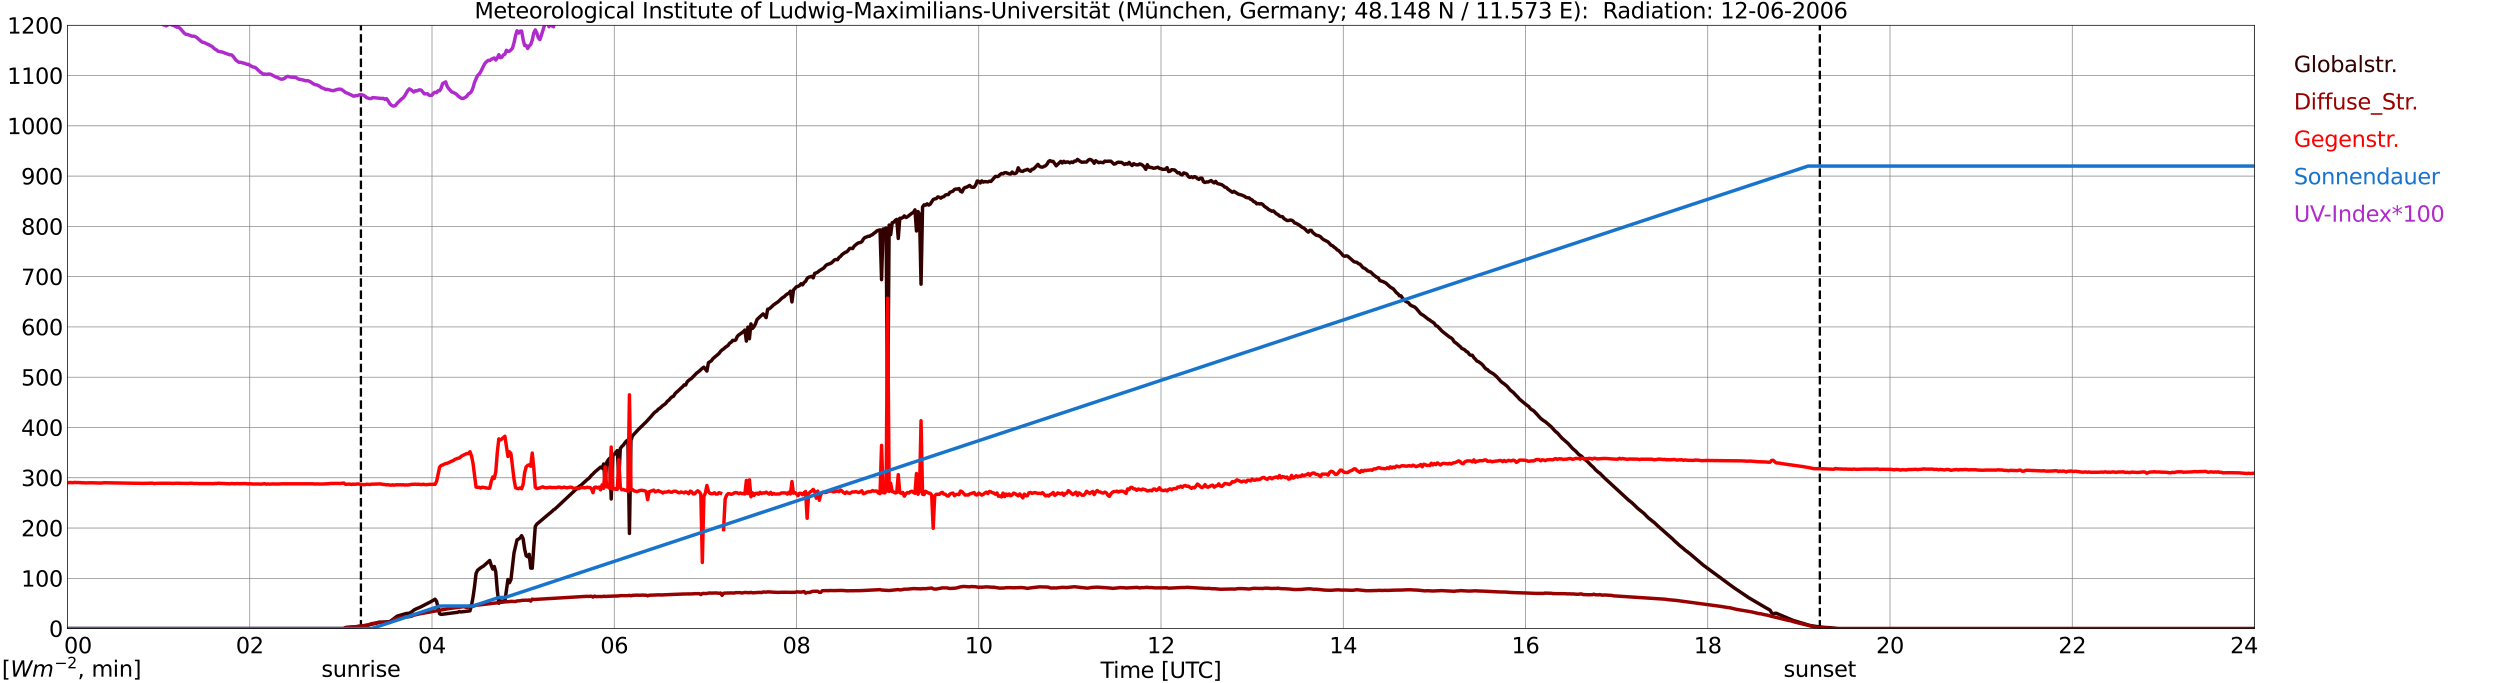<?xml version="1.0" encoding="utf-8" standalone="no"?>
<!DOCTYPE svg PUBLIC "-//W3C//DTD SVG 1.1//EN"
  "http://www.w3.org/Graphics/SVG/1.1/DTD/svg11.dtd">
<svg xmlns:xlink="http://www.w3.org/1999/xlink" width="1085.4pt" height="296.64pt" viewBox="0 0 1085.4 296.64" xmlns="http://www.w3.org/2000/svg" version="1.1">
 <defs>
  <style type="text/css">*{stroke-linejoin: round; stroke-linecap: butt}</style>
 </defs>
 <g id="figure_1">
  <g id="patch_1">
   <path d="M 0 296.64 
L 1085.4 296.64 
L 1085.4 0 
L 0 0 
z
" style="fill: #ffffff"/>
  </g>
  <g id="axes_1">
   <g id="patch_2">
    <path d="M 29.306 272.909 
L 978.814 272.909 
L 978.814 10.976 
L 29.306 10.976 
z
" style="fill: #ffffff"/>
   </g>
   <g id="patch_3">
    <path d="M 978.814 272.909 
L 978.814 272.909 
L 978.814 10.976 
L 978.814 10.976 
z
" clip-path="url(#pf1b26f3b24)" style="fill: #d3d3d3; opacity: 0.25; stroke: #d3d3d3; stroke-linejoin: miter"/>
   </g>
   <g id="matplotlib.axis_1">
    <g id="xtick_1">
     <g id="line2d_1">
      <path d="M 29.306 272.909 
L 29.306 10.976 
" clip-path="url(#pf1b26f3b24)" style="fill: none; stroke: #808080; stroke-width: 0.3; stroke-linecap: square"/>
     </g>
     <g id="line2d_2"/>
     <g id="text_1">
      <!--    00 -->
      <g transform="translate(18.733 283.627) scale(0.095 -0.095)">
       <defs>
        <path id="DejaVuSans-20" transform="scale(0.016)"/>
        <path id="DejaVuSans-30" d="M 2034 4250 
Q 1547 4250 1301 3770 
Q 1056 3291 1056 2328 
Q 1056 1369 1301 889 
Q 1547 409 2034 409 
Q 2525 409 2770 889 
Q 3016 1369 3016 2328 
Q 3016 3291 2770 3770 
Q 2525 4250 2034 4250 
z
M 2034 4750 
Q 2819 4750 3233 4129 
Q 3647 3509 3647 2328 
Q 3647 1150 3233 529 
Q 2819 -91 2034 -91 
Q 1250 -91 836 529 
Q 422 1150 422 2328 
Q 422 3509 836 4129 
Q 1250 4750 2034 4750 
z
" transform="scale(0.016)"/>
       </defs>
       <use xlink:href="#DejaVuSans-20"/>
       <use xlink:href="#DejaVuSans-20" transform="translate(31.787 0)"/>
       <use xlink:href="#DejaVuSans-20" transform="translate(63.574 0)"/>
       <use xlink:href="#DejaVuSans-30" transform="translate(95.361 0)"/>
       <use xlink:href="#DejaVuSans-30" transform="translate(158.984 0)"/>
      </g>
     </g>
    </g>
    <g id="xtick_2">
     <g id="line2d_3">
      <path d="M 108.431 272.909 
L 108.431 10.976 
" clip-path="url(#pf1b26f3b24)" style="fill: none; stroke: #808080; stroke-width: 0.3; stroke-linecap: square"/>
     </g>
     <g id="line2d_4"/>
     <g id="text_2">
      <!-- 02 -->
      <g transform="translate(102.387 283.627) scale(0.095 -0.095)">
       <defs>
        <path id="DejaVuSans-32" d="M 1228 531 
L 3431 531 
L 3431 0 
L 469 0 
L 469 531 
Q 828 903 1448 1529 
Q 2069 2156 2228 2338 
Q 2531 2678 2651 2914 
Q 2772 3150 2772 3378 
Q 2772 3750 2511 3984 
Q 2250 4219 1831 4219 
Q 1534 4219 1204 4116 
Q 875 4013 500 3803 
L 500 4441 
Q 881 4594 1212 4672 
Q 1544 4750 1819 4750 
Q 2544 4750 2975 4387 
Q 3406 4025 3406 3419 
Q 3406 3131 3298 2873 
Q 3191 2616 2906 2266 
Q 2828 2175 2409 1742 
Q 1991 1309 1228 531 
z
" transform="scale(0.016)"/>
       </defs>
       <use xlink:href="#DejaVuSans-30"/>
       <use xlink:href="#DejaVuSans-32" transform="translate(63.623 0)"/>
      </g>
     </g>
    </g>
    <g id="xtick_3">
     <g id="line2d_5">
      <path d="M 187.557 272.909 
L 187.557 10.976 
" clip-path="url(#pf1b26f3b24)" style="fill: none; stroke: #808080; stroke-width: 0.3; stroke-linecap: square"/>
     </g>
     <g id="line2d_6"/>
     <g id="text_3">
      <!-- 04 -->
      <g transform="translate(181.513 283.627) scale(0.095 -0.095)">
       <defs>
        <path id="DejaVuSans-34" d="M 2419 4116 
L 825 1625 
L 2419 1625 
L 2419 4116 
z
M 2253 4666 
L 3047 4666 
L 3047 1625 
L 3713 1625 
L 3713 1100 
L 3047 1100 
L 3047 0 
L 2419 0 
L 2419 1100 
L 313 1100 
L 313 1709 
L 2253 4666 
z
" transform="scale(0.016)"/>
       </defs>
       <use xlink:href="#DejaVuSans-30"/>
       <use xlink:href="#DejaVuSans-34" transform="translate(63.623 0)"/>
      </g>
     </g>
    </g>
    <g id="xtick_4">
     <g id="line2d_7">
      <path d="M 266.683 272.909 
L 266.683 10.976 
" clip-path="url(#pf1b26f3b24)" style="fill: none; stroke: #808080; stroke-width: 0.3; stroke-linecap: square"/>
     </g>
     <g id="line2d_8"/>
     <g id="text_4">
      <!-- 06 -->
      <g transform="translate(260.638 283.627) scale(0.095 -0.095)">
       <defs>
        <path id="DejaVuSans-36" d="M 2113 2584 
Q 1688 2584 1439 2293 
Q 1191 2003 1191 1497 
Q 1191 994 1439 701 
Q 1688 409 2113 409 
Q 2538 409 2786 701 
Q 3034 994 3034 1497 
Q 3034 2003 2786 2293 
Q 2538 2584 2113 2584 
z
M 3366 4563 
L 3366 3988 
Q 3128 4100 2886 4159 
Q 2644 4219 2406 4219 
Q 1781 4219 1451 3797 
Q 1122 3375 1075 2522 
Q 1259 2794 1537 2939 
Q 1816 3084 2150 3084 
Q 2853 3084 3261 2657 
Q 3669 2231 3669 1497 
Q 3669 778 3244 343 
Q 2819 -91 2113 -91 
Q 1303 -91 875 529 
Q 447 1150 447 2328 
Q 447 3434 972 4092 
Q 1497 4750 2381 4750 
Q 2619 4750 2861 4703 
Q 3103 4656 3366 4563 
z
" transform="scale(0.016)"/>
       </defs>
       <use xlink:href="#DejaVuSans-30"/>
       <use xlink:href="#DejaVuSans-36" transform="translate(63.623 0)"/>
      </g>
     </g>
    </g>
    <g id="xtick_5">
     <g id="line2d_9">
      <path d="M 345.808 272.909 
L 345.808 10.976 
" clip-path="url(#pf1b26f3b24)" style="fill: none; stroke: #808080; stroke-width: 0.3; stroke-linecap: square"/>
     </g>
     <g id="line2d_10"/>
     <g id="text_5">
      <!-- 08 -->
      <g transform="translate(339.764 283.627) scale(0.095 -0.095)">
       <defs>
        <path id="DejaVuSans-38" d="M 2034 2216 
Q 1584 2216 1326 1975 
Q 1069 1734 1069 1313 
Q 1069 891 1326 650 
Q 1584 409 2034 409 
Q 2484 409 2743 651 
Q 3003 894 3003 1313 
Q 3003 1734 2745 1975 
Q 2488 2216 2034 2216 
z
M 1403 2484 
Q 997 2584 770 2862 
Q 544 3141 544 3541 
Q 544 4100 942 4425 
Q 1341 4750 2034 4750 
Q 2731 4750 3128 4425 
Q 3525 4100 3525 3541 
Q 3525 3141 3298 2862 
Q 3072 2584 2669 2484 
Q 3125 2378 3379 2068 
Q 3634 1759 3634 1313 
Q 3634 634 3220 271 
Q 2806 -91 2034 -91 
Q 1263 -91 848 271 
Q 434 634 434 1313 
Q 434 1759 690 2068 
Q 947 2378 1403 2484 
z
M 1172 3481 
Q 1172 3119 1398 2916 
Q 1625 2713 2034 2713 
Q 2441 2713 2670 2916 
Q 2900 3119 2900 3481 
Q 2900 3844 2670 4047 
Q 2441 4250 2034 4250 
Q 1625 4250 1398 4047 
Q 1172 3844 1172 3481 
z
" transform="scale(0.016)"/>
       </defs>
       <use xlink:href="#DejaVuSans-30"/>
       <use xlink:href="#DejaVuSans-38" transform="translate(63.623 0)"/>
      </g>
     </g>
    </g>
    <g id="xtick_6">
     <g id="line2d_11">
      <path d="M 424.934 272.909 
L 424.934 10.976 
" clip-path="url(#pf1b26f3b24)" style="fill: none; stroke: #808080; stroke-width: 0.3; stroke-linecap: square"/>
     </g>
     <g id="line2d_12"/>
     <g id="text_6">
      <!-- 10 -->
      <g transform="translate(418.89 283.627) scale(0.095 -0.095)">
       <defs>
        <path id="DejaVuSans-31" d="M 794 531 
L 1825 531 
L 1825 4091 
L 703 3866 
L 703 4441 
L 1819 4666 
L 2450 4666 
L 2450 531 
L 3481 531 
L 3481 0 
L 794 0 
L 794 531 
z
" transform="scale(0.016)"/>
       </defs>
       <use xlink:href="#DejaVuSans-31"/>
       <use xlink:href="#DejaVuSans-30" transform="translate(63.623 0)"/>
      </g>
     </g>
    </g>
    <g id="xtick_7">
     <g id="line2d_13">
      <path d="M 504.06 272.909 
L 504.06 10.976 
" clip-path="url(#pf1b26f3b24)" style="fill: none; stroke: #808080; stroke-width: 0.3; stroke-linecap: square"/>
     </g>
     <g id="line2d_14"/>
     <g id="text_7">
      <!-- 12 -->
      <g transform="translate(498.015 283.627) scale(0.095 -0.095)">
       <use xlink:href="#DejaVuSans-31"/>
       <use xlink:href="#DejaVuSans-32" transform="translate(63.623 0)"/>
      </g>
     </g>
    </g>
    <g id="xtick_8">
     <g id="line2d_15">
      <path d="M 583.185 272.909 
L 583.185 10.976 
" clip-path="url(#pf1b26f3b24)" style="fill: none; stroke: #808080; stroke-width: 0.3; stroke-linecap: square"/>
     </g>
     <g id="line2d_16"/>
     <g id="text_8">
      <!-- 14 -->
      <g transform="translate(577.141 283.627) scale(0.095 -0.095)">
       <use xlink:href="#DejaVuSans-31"/>
       <use xlink:href="#DejaVuSans-34" transform="translate(63.623 0)"/>
      </g>
     </g>
    </g>
    <g id="xtick_9">
     <g id="line2d_17">
      <path d="M 662.311 272.909 
L 662.311 10.976 
" clip-path="url(#pf1b26f3b24)" style="fill: none; stroke: #808080; stroke-width: 0.3; stroke-linecap: square"/>
     </g>
     <g id="line2d_18"/>
     <g id="text_9">
      <!-- 16 -->
      <g transform="translate(656.267 283.627) scale(0.095 -0.095)">
       <use xlink:href="#DejaVuSans-31"/>
       <use xlink:href="#DejaVuSans-36" transform="translate(63.623 0)"/>
      </g>
     </g>
    </g>
    <g id="xtick_10">
     <g id="line2d_19">
      <path d="M 741.437 272.909 
L 741.437 10.976 
" clip-path="url(#pf1b26f3b24)" style="fill: none; stroke: #808080; stroke-width: 0.3; stroke-linecap: square"/>
     </g>
     <g id="line2d_20"/>
     <g id="text_10">
      <!-- 18 -->
      <g transform="translate(735.392 283.627) scale(0.095 -0.095)">
       <use xlink:href="#DejaVuSans-31"/>
       <use xlink:href="#DejaVuSans-38" transform="translate(63.623 0)"/>
      </g>
     </g>
    </g>
    <g id="xtick_11">
     <g id="line2d_21">
      <path d="M 820.562 272.909 
L 820.562 10.976 
" clip-path="url(#pf1b26f3b24)" style="fill: none; stroke: #808080; stroke-width: 0.3; stroke-linecap: square"/>
     </g>
     <g id="line2d_22"/>
     <g id="text_11">
      <!-- 20 -->
      <g transform="translate(814.518 283.627) scale(0.095 -0.095)">
       <use xlink:href="#DejaVuSans-32"/>
       <use xlink:href="#DejaVuSans-30" transform="translate(63.623 0)"/>
      </g>
     </g>
    </g>
    <g id="xtick_12">
     <g id="line2d_23">
      <path d="M 899.688 272.909 
L 899.688 10.976 
" clip-path="url(#pf1b26f3b24)" style="fill: none; stroke: #808080; stroke-width: 0.3; stroke-linecap: square"/>
     </g>
     <g id="line2d_24"/>
     <g id="text_12">
      <!-- 22 -->
      <g transform="translate(893.644 283.627) scale(0.095 -0.095)">
       <use xlink:href="#DejaVuSans-32"/>
       <use xlink:href="#DejaVuSans-32" transform="translate(63.623 0)"/>
      </g>
     </g>
    </g>
    <g id="xtick_13">
     <g id="line2d_25">
      <path d="M 978.814 272.909 
L 978.814 10.976 
" clip-path="url(#pf1b26f3b24)" style="fill: none; stroke: #808080; stroke-width: 0.3; stroke-linecap: square"/>
     </g>
     <g id="line2d_26"/>
     <g id="text_13">
      <!-- 24    -->
      <g transform="translate(968.241 283.627) scale(0.095 -0.095)">
       <use xlink:href="#DejaVuSans-32"/>
       <use xlink:href="#DejaVuSans-34" transform="translate(63.623 0)"/>
       <use xlink:href="#DejaVuSans-20" transform="translate(127.246 0)"/>
       <use xlink:href="#DejaVuSans-20" transform="translate(159.033 0)"/>
       <use xlink:href="#DejaVuSans-20" transform="translate(190.82 0)"/>
      </g>
     </g>
    </g>
    <g id="text_14">
     <!-- Time [UTC] -->
     <g transform="translate(477.806 294.322) scale(0.095 -0.095)">
      <defs>
       <path id="DejaVuSans-54" d="M -19 4666 
L 3928 4666 
L 3928 4134 
L 2272 4134 
L 2272 0 
L 1638 0 
L 1638 4134 
L -19 4134 
L -19 4666 
z
" transform="scale(0.016)"/>
       <path id="DejaVuSans-69" d="M 603 3500 
L 1178 3500 
L 1178 0 
L 603 0 
L 603 3500 
z
M 603 4863 
L 1178 4863 
L 1178 4134 
L 603 4134 
L 603 4863 
z
" transform="scale(0.016)"/>
       <path id="DejaVuSans-6d" d="M 3328 2828 
Q 3544 3216 3844 3400 
Q 4144 3584 4550 3584 
Q 5097 3584 5394 3201 
Q 5691 2819 5691 2113 
L 5691 0 
L 5113 0 
L 5113 2094 
Q 5113 2597 4934 2840 
Q 4756 3084 4391 3084 
Q 3944 3084 3684 2787 
Q 3425 2491 3425 1978 
L 3425 0 
L 2847 0 
L 2847 2094 
Q 2847 2600 2669 2842 
Q 2491 3084 2119 3084 
Q 1678 3084 1418 2786 
Q 1159 2488 1159 1978 
L 1159 0 
L 581 0 
L 581 3500 
L 1159 3500 
L 1159 2956 
Q 1356 3278 1631 3431 
Q 1906 3584 2284 3584 
Q 2666 3584 2933 3390 
Q 3200 3197 3328 2828 
z
" transform="scale(0.016)"/>
       <path id="DejaVuSans-65" d="M 3597 1894 
L 3597 1613 
L 953 1613 
Q 991 1019 1311 708 
Q 1631 397 2203 397 
Q 2534 397 2845 478 
Q 3156 559 3463 722 
L 3463 178 
Q 3153 47 2828 -22 
Q 2503 -91 2169 -91 
Q 1331 -91 842 396 
Q 353 884 353 1716 
Q 353 2575 817 3079 
Q 1281 3584 2069 3584 
Q 2775 3584 3186 3129 
Q 3597 2675 3597 1894 
z
M 3022 2063 
Q 3016 2534 2758 2815 
Q 2500 3097 2075 3097 
Q 1594 3097 1305 2825 
Q 1016 2553 972 2059 
L 3022 2063 
z
" transform="scale(0.016)"/>
       <path id="DejaVuSans-5b" d="M 550 4863 
L 1875 4863 
L 1875 4416 
L 1125 4416 
L 1125 -397 
L 1875 -397 
L 1875 -844 
L 550 -844 
L 550 4863 
z
" transform="scale(0.016)"/>
       <path id="DejaVuSans-55" d="M 556 4666 
L 1191 4666 
L 1191 1831 
Q 1191 1081 1462 751 
Q 1734 422 2344 422 
Q 2950 422 3222 751 
Q 3494 1081 3494 1831 
L 3494 4666 
L 4128 4666 
L 4128 1753 
Q 4128 841 3676 375 
Q 3225 -91 2344 -91 
Q 1459 -91 1007 375 
Q 556 841 556 1753 
L 556 4666 
z
" transform="scale(0.016)"/>
       <path id="DejaVuSans-43" d="M 4122 4306 
L 4122 3641 
Q 3803 3938 3442 4084 
Q 3081 4231 2675 4231 
Q 1875 4231 1450 3742 
Q 1025 3253 1025 2328 
Q 1025 1406 1450 917 
Q 1875 428 2675 428 
Q 3081 428 3442 575 
Q 3803 722 4122 1019 
L 4122 359 
Q 3791 134 3420 21 
Q 3050 -91 2638 -91 
Q 1578 -91 968 557 
Q 359 1206 359 2328 
Q 359 3453 968 4101 
Q 1578 4750 2638 4750 
Q 3056 4750 3426 4639 
Q 3797 4528 4122 4306 
z
" transform="scale(0.016)"/>
       <path id="DejaVuSans-5d" d="M 1947 4863 
L 1947 -844 
L 622 -844 
L 622 -397 
L 1369 -397 
L 1369 4416 
L 622 4416 
L 622 4863 
L 1947 4863 
z
" transform="scale(0.016)"/>
      </defs>
      <use xlink:href="#DejaVuSans-54"/>
      <use xlink:href="#DejaVuSans-69" transform="translate(57.959 0)"/>
      <use xlink:href="#DejaVuSans-6d" transform="translate(85.742 0)"/>
      <use xlink:href="#DejaVuSans-65" transform="translate(183.154 0)"/>
      <use xlink:href="#DejaVuSans-20" transform="translate(244.678 0)"/>
      <use xlink:href="#DejaVuSans-5b" transform="translate(276.465 0)"/>
      <use xlink:href="#DejaVuSans-55" transform="translate(315.479 0)"/>
      <use xlink:href="#DejaVuSans-54" transform="translate(388.672 0)"/>
      <use xlink:href="#DejaVuSans-43" transform="translate(443.881 0)"/>
      <use xlink:href="#DejaVuSans-5d" transform="translate(513.705 0)"/>
     </g>
    </g>
   </g>
   <g id="matplotlib.axis_2">
    <g id="ytick_1">
     <g id="line2d_27">
      <path d="M 29.306 272.909 
L 978.814 272.909 
" clip-path="url(#pf1b26f3b24)" style="fill: none; stroke: #808080; stroke-width: 0.3; stroke-linecap: square"/>
     </g>
     <g id="line2d_28"/>
     <g id="text_15">
      <!-- 0 -->
      <g transform="translate(21.261 276.518) scale(0.095 -0.095)">
       <use xlink:href="#DejaVuSans-30"/>
      </g>
     </g>
    </g>
    <g id="ytick_2">
     <g id="line2d_29">
      <path d="M 29.306 251.081 
L 978.814 251.081 
" clip-path="url(#pf1b26f3b24)" style="fill: none; stroke: #808080; stroke-width: 0.3; stroke-linecap: square"/>
     </g>
     <g id="line2d_30"/>
     <g id="text_16">
      <!-- 100 -->
      <g transform="translate(9.173 254.69) scale(0.095 -0.095)">
       <use xlink:href="#DejaVuSans-31"/>
       <use xlink:href="#DejaVuSans-30" transform="translate(63.623 0)"/>
       <use xlink:href="#DejaVuSans-30" transform="translate(127.246 0)"/>
      </g>
     </g>
    </g>
    <g id="ytick_3">
     <g id="line2d_31">
      <path d="M 29.306 229.253 
L 978.814 229.253 
" clip-path="url(#pf1b26f3b24)" style="fill: none; stroke: #808080; stroke-width: 0.3; stroke-linecap: square"/>
     </g>
     <g id="line2d_32"/>
     <g id="text_17">
      <!-- 200 -->
      <g transform="translate(9.173 232.863) scale(0.095 -0.095)">
       <use xlink:href="#DejaVuSans-32"/>
       <use xlink:href="#DejaVuSans-30" transform="translate(63.623 0)"/>
       <use xlink:href="#DejaVuSans-30" transform="translate(127.246 0)"/>
      </g>
     </g>
    </g>
    <g id="ytick_4">
     <g id="line2d_33">
      <path d="M 29.306 207.426 
L 978.814 207.426 
" clip-path="url(#pf1b26f3b24)" style="fill: none; stroke: #808080; stroke-width: 0.3; stroke-linecap: square"/>
     </g>
     <g id="line2d_34"/>
     <g id="text_18">
      <!-- 300 -->
      <g transform="translate(9.173 211.035) scale(0.095 -0.095)">
       <defs>
        <path id="DejaVuSans-33" d="M 2597 2516 
Q 3050 2419 3304 2112 
Q 3559 1806 3559 1356 
Q 3559 666 3084 287 
Q 2609 -91 1734 -91 
Q 1441 -91 1130 -33 
Q 819 25 488 141 
L 488 750 
Q 750 597 1062 519 
Q 1375 441 1716 441 
Q 2309 441 2620 675 
Q 2931 909 2931 1356 
Q 2931 1769 2642 2001 
Q 2353 2234 1838 2234 
L 1294 2234 
L 1294 2753 
L 1863 2753 
Q 2328 2753 2575 2939 
Q 2822 3125 2822 3475 
Q 2822 3834 2567 4026 
Q 2313 4219 1838 4219 
Q 1578 4219 1281 4162 
Q 984 4106 628 3988 
L 628 4550 
Q 988 4650 1302 4700 
Q 1616 4750 1894 4750 
Q 2613 4750 3031 4423 
Q 3450 4097 3450 3541 
Q 3450 3153 3228 2886 
Q 3006 2619 2597 2516 
z
" transform="scale(0.016)"/>
       </defs>
       <use xlink:href="#DejaVuSans-33"/>
       <use xlink:href="#DejaVuSans-30" transform="translate(63.623 0)"/>
       <use xlink:href="#DejaVuSans-30" transform="translate(127.246 0)"/>
      </g>
     </g>
    </g>
    <g id="ytick_5">
     <g id="line2d_35">
      <path d="M 29.306 185.598 
L 978.814 185.598 
" clip-path="url(#pf1b26f3b24)" style="fill: none; stroke: #808080; stroke-width: 0.3; stroke-linecap: square"/>
     </g>
     <g id="line2d_36"/>
     <g id="text_19">
      <!-- 400 -->
      <g transform="translate(9.173 189.207) scale(0.095 -0.095)">
       <use xlink:href="#DejaVuSans-34"/>
       <use xlink:href="#DejaVuSans-30" transform="translate(63.623 0)"/>
       <use xlink:href="#DejaVuSans-30" transform="translate(127.246 0)"/>
      </g>
     </g>
    </g>
    <g id="ytick_6">
     <g id="line2d_37">
      <path d="M 29.306 163.77 
L 978.814 163.77 
" clip-path="url(#pf1b26f3b24)" style="fill: none; stroke: #808080; stroke-width: 0.3; stroke-linecap: square"/>
     </g>
     <g id="line2d_38"/>
     <g id="text_20">
      <!-- 500 -->
      <g transform="translate(9.173 167.379) scale(0.095 -0.095)">
       <defs>
        <path id="DejaVuSans-35" d="M 691 4666 
L 3169 4666 
L 3169 4134 
L 1269 4134 
L 1269 2991 
Q 1406 3038 1543 3061 
Q 1681 3084 1819 3084 
Q 2600 3084 3056 2656 
Q 3513 2228 3513 1497 
Q 3513 744 3044 326 
Q 2575 -91 1722 -91 
Q 1428 -91 1123 -41 
Q 819 9 494 109 
L 494 744 
Q 775 591 1075 516 
Q 1375 441 1709 441 
Q 2250 441 2565 725 
Q 2881 1009 2881 1497 
Q 2881 1984 2565 2268 
Q 2250 2553 1709 2553 
Q 1456 2553 1204 2497 
Q 953 2441 691 2322 
L 691 4666 
z
" transform="scale(0.016)"/>
       </defs>
       <use xlink:href="#DejaVuSans-35"/>
       <use xlink:href="#DejaVuSans-30" transform="translate(63.623 0)"/>
       <use xlink:href="#DejaVuSans-30" transform="translate(127.246 0)"/>
      </g>
     </g>
    </g>
    <g id="ytick_7">
     <g id="line2d_39">
      <path d="M 29.306 141.942 
L 978.814 141.942 
" clip-path="url(#pf1b26f3b24)" style="fill: none; stroke: #808080; stroke-width: 0.3; stroke-linecap: square"/>
     </g>
     <g id="line2d_40"/>
     <g id="text_21">
      <!-- 600 -->
      <g transform="translate(9.173 145.551) scale(0.095 -0.095)">
       <use xlink:href="#DejaVuSans-36"/>
       <use xlink:href="#DejaVuSans-30" transform="translate(63.623 0)"/>
       <use xlink:href="#DejaVuSans-30" transform="translate(127.246 0)"/>
      </g>
     </g>
    </g>
    <g id="ytick_8">
     <g id="line2d_41">
      <path d="M 29.306 120.114 
L 978.814 120.114 
" clip-path="url(#pf1b26f3b24)" style="fill: none; stroke: #808080; stroke-width: 0.3; stroke-linecap: square"/>
     </g>
     <g id="line2d_42"/>
     <g id="text_22">
      <!-- 700 -->
      <g transform="translate(9.173 123.724) scale(0.095 -0.095)">
       <defs>
        <path id="DejaVuSans-37" d="M 525 4666 
L 3525 4666 
L 3525 4397 
L 1831 0 
L 1172 0 
L 2766 4134 
L 525 4134 
L 525 4666 
z
" transform="scale(0.016)"/>
       </defs>
       <use xlink:href="#DejaVuSans-37"/>
       <use xlink:href="#DejaVuSans-30" transform="translate(63.623 0)"/>
       <use xlink:href="#DejaVuSans-30" transform="translate(127.246 0)"/>
      </g>
     </g>
    </g>
    <g id="ytick_9">
     <g id="line2d_43">
      <path d="M 29.306 98.287 
L 978.814 98.287 
" clip-path="url(#pf1b26f3b24)" style="fill: none; stroke: #808080; stroke-width: 0.3; stroke-linecap: square"/>
     </g>
     <g id="line2d_44"/>
     <g id="text_23">
      <!-- 800 -->
      <g transform="translate(9.173 101.896) scale(0.095 -0.095)">
       <use xlink:href="#DejaVuSans-38"/>
       <use xlink:href="#DejaVuSans-30" transform="translate(63.623 0)"/>
       <use xlink:href="#DejaVuSans-30" transform="translate(127.246 0)"/>
      </g>
     </g>
    </g>
    <g id="ytick_10">
     <g id="line2d_45">
      <path d="M 29.306 76.459 
L 978.814 76.459 
" clip-path="url(#pf1b26f3b24)" style="fill: none; stroke: #808080; stroke-width: 0.3; stroke-linecap: square"/>
     </g>
     <g id="line2d_46"/>
     <g id="text_24">
      <!-- 900 -->
      <g transform="translate(9.173 80.068) scale(0.095 -0.095)">
       <defs>
        <path id="DejaVuSans-39" d="M 703 97 
L 703 672 
Q 941 559 1184 500 
Q 1428 441 1663 441 
Q 2288 441 2617 861 
Q 2947 1281 2994 2138 
Q 2813 1869 2534 1725 
Q 2256 1581 1919 1581 
Q 1219 1581 811 2004 
Q 403 2428 403 3163 
Q 403 3881 828 4315 
Q 1253 4750 1959 4750 
Q 2769 4750 3195 4129 
Q 3622 3509 3622 2328 
Q 3622 1225 3098 567 
Q 2575 -91 1691 -91 
Q 1453 -91 1209 -44 
Q 966 3 703 97 
z
M 1959 2075 
Q 2384 2075 2632 2365 
Q 2881 2656 2881 3163 
Q 2881 3666 2632 3958 
Q 2384 4250 1959 4250 
Q 1534 4250 1286 3958 
Q 1038 3666 1038 3163 
Q 1038 2656 1286 2365 
Q 1534 2075 1959 2075 
z
" transform="scale(0.016)"/>
       </defs>
       <use xlink:href="#DejaVuSans-39"/>
       <use xlink:href="#DejaVuSans-30" transform="translate(63.623 0)"/>
       <use xlink:href="#DejaVuSans-30" transform="translate(127.246 0)"/>
      </g>
     </g>
    </g>
    <g id="ytick_11">
     <g id="line2d_47">
      <path d="M 29.306 54.631 
L 978.814 54.631 
" clip-path="url(#pf1b26f3b24)" style="fill: none; stroke: #808080; stroke-width: 0.3; stroke-linecap: square"/>
     </g>
     <g id="line2d_48"/>
     <g id="text_25">
      <!-- 1000 -->
      <g transform="translate(3.128 58.24) scale(0.095 -0.095)">
       <use xlink:href="#DejaVuSans-31"/>
       <use xlink:href="#DejaVuSans-30" transform="translate(63.623 0)"/>
       <use xlink:href="#DejaVuSans-30" transform="translate(127.246 0)"/>
       <use xlink:href="#DejaVuSans-30" transform="translate(190.869 0)"/>
      </g>
     </g>
    </g>
    <g id="ytick_12">
     <g id="line2d_49">
      <path d="M 29.306 32.803 
L 978.814 32.803 
" clip-path="url(#pf1b26f3b24)" style="fill: none; stroke: #808080; stroke-width: 0.3; stroke-linecap: square"/>
     </g>
     <g id="line2d_50"/>
     <g id="text_26">
      <!-- 1100 -->
      <g transform="translate(3.128 36.413) scale(0.095 -0.095)">
       <use xlink:href="#DejaVuSans-31"/>
       <use xlink:href="#DejaVuSans-31" transform="translate(63.623 0)"/>
       <use xlink:href="#DejaVuSans-30" transform="translate(127.246 0)"/>
       <use xlink:href="#DejaVuSans-30" transform="translate(190.869 0)"/>
      </g>
     </g>
    </g>
    <g id="ytick_13">
     <g id="line2d_51">
      <path d="M 29.306 10.976 
L 978.814 10.976 
" clip-path="url(#pf1b26f3b24)" style="fill: none; stroke: #808080; stroke-width: 0.3; stroke-linecap: square"/>
     </g>
     <g id="line2d_52"/>
     <g id="text_27">
      <!-- 1200 -->
      <g transform="translate(3.128 14.585) scale(0.095 -0.095)">
       <use xlink:href="#DejaVuSans-31"/>
       <use xlink:href="#DejaVuSans-32" transform="translate(63.623 0)"/>
       <use xlink:href="#DejaVuSans-30" transform="translate(127.246 0)"/>
       <use xlink:href="#DejaVuSans-30" transform="translate(190.869 0)"/>
      </g>
     </g>
    </g>
   </g>
   <g id="line2d_53">
    <path d="M 156.698 272.909 
L 156.698 10.976 
" clip-path="url(#pf1b26f3b24)" style="fill: none; stroke-dasharray: 3.7,1.6; stroke-dashoffset: 0; stroke: #000000"/>
   </g>
   <g id="line2d_54">
    <path d="M 790.099 272.909 
L 790.099 10.976 
" clip-path="url(#pf1b26f3b24)" style="fill: none; stroke-dasharray: 3.7,1.6; stroke-dashoffset: 0; stroke: #000000"/>
   </g>
   <g id="line2d_55">
    <path d="M 29.306 272.909 
L 149.313 272.909 
L 149.972 272.453 
L 155.247 272.044 
L 159.863 271.429 
L 161.182 271.06 
L 163.16 270.61 
L 164.479 270.241 
L 169.094 269.914 
L 169.754 269.545 
L 172.391 267.539 
L 173.71 267.129 
L 176.348 266.352 
L 177.666 266.269 
L 178.985 265.492 
L 179.645 264.876 
L 180.963 264.221 
L 182.282 263.689 
L 186.898 261.314 
L 188.876 260.168 
L 189.535 261.028 
L 190.854 266.474 
L 191.513 266.76 
L 198.767 265.819 
L 199.426 265.492 
L 200.085 265.695 
L 204.042 265.204 
L 204.701 262.829 
L 205.36 259.347 
L 206.02 254.68 
L 206.679 249.027 
L 207.339 247.595 
L 208.657 246.53 
L 209.976 245.711 
L 212.614 243.337 
L 213.273 245.423 
L 213.932 247.063 
L 214.592 245.956 
L 215.251 248.372 
L 215.91 256.4 
L 216.57 261.888 
L 217.229 260.904 
L 218.548 261.028 
L 219.207 260.904 
L 220.526 251.607 
L 221.186 253 
L 221.845 251.568 
L 223.164 240.019 
L 224.482 234.368 
L 225.142 234.04 
L 225.801 233.549 
L 226.461 232.565 
L 227.12 233.876 
L 227.779 238.421 
L 228.439 241.289 
L 229.098 241.739 
L 229.757 240.674 
L 230.417 246.652 
L 231.076 246.694 
L 232.395 228.592 
L 233.054 227.568 
L 235.692 225.357 
L 237.011 224.211 
L 239.648 222.039 
L 240.308 221.384 
L 240.967 220.976 
L 251.517 211.106 
L 252.176 210.737 
L 254.814 208.32 
L 255.473 207.829 
L 256.133 207.175 
L 256.792 206.314 
L 257.451 205.782 
L 258.111 205.044 
L 260.748 202.791 
L 261.408 203.243 
L 262.067 201.44 
L 262.726 209.835 
L 263.386 200.786 
L 264.045 199.681 
L 264.705 198.943 
L 265.364 216.635 
L 266.023 197.714 
L 266.683 197.265 
L 268.002 195.625 
L 268.661 207.502 
L 269.32 194.724 
L 269.98 193.825 
L 270.639 193.251 
L 271.298 192.268 
L 271.958 191.489 
L 272.617 191.039 
L 273.277 231.582 
L 273.936 191.203 
L 274.595 189.236 
L 277.233 186.37 
L 280.53 183.177 
L 282.508 181.005 
L 283.827 179.449 
L 284.486 178.836 
L 285.145 178.425 
L 285.805 177.648 
L 286.464 177.279 
L 287.783 176.05 
L 288.442 175.64 
L 289.102 175.068 
L 289.761 174.167 
L 290.42 173.717 
L 291.08 172.896 
L 291.739 172.324 
L 292.399 172.036 
L 293.058 170.973 
L 293.717 170.277 
L 294.377 169.744 
L 295.696 168.474 
L 296.355 167.9 
L 297.014 167.123 
L 297.674 167.164 
L 298.333 165.813 
L 298.992 165.156 
L 300.311 164.215 
L 302.289 162.126 
L 303.608 161.103 
L 304.927 159.874 
L 305.586 159.424 
L 306.905 161.103 
L 307.564 157.499 
L 308.883 156.597 
L 309.543 155.696 
L 312.18 153.445 
L 312.839 152.544 
L 313.499 151.928 
L 314.158 151.479 
L 314.818 150.865 
L 316.136 149.922 
L 316.796 148.982 
L 317.455 148.571 
L 318.114 147.753 
L 318.774 147.875 
L 319.433 147.589 
L 320.093 146.072 
L 320.752 145.417 
L 322.73 144.025 
L 323.39 143.289 
L 324.049 148.08 
L 324.708 142.019 
L 325.368 147.056 
L 326.027 140.626 
L 326.686 142.593 
L 327.346 141.813 
L 328.005 140.626 
L 328.665 138.742 
L 329.983 137.474 
L 331.302 136.284 
L 331.961 136.981 
L 332.621 137.882 
L 333.28 134.279 
L 333.94 134.073 
L 334.599 133.582 
L 335.918 132.314 
L 337.896 130.961 
L 339.215 129.693 
L 339.874 129.16 
L 340.533 128.791 
L 341.193 128.095 
L 341.852 127.604 
L 342.512 127.318 
L 343.171 126.416 
L 343.83 131.085 
L 344.49 125.925 
L 345.808 124.491 
L 346.468 124.327 
L 347.127 123.958 
L 347.787 123.181 
L 348.446 123.672 
L 349.105 122.649 
L 349.765 122.116 
L 350.424 120.887 
L 351.083 120.355 
L 352.402 119.986 
L 353.062 120.641 
L 353.721 118.676 
L 354.38 118.471 
L 355.04 118.143 
L 355.699 117.569 
L 357.677 116.34 
L 358.337 115.48 
L 358.996 114.909 
L 359.655 114.703 
L 360.974 114.171 
L 362.293 112.861 
L 362.952 112.656 
L 363.612 112.778 
L 364.271 111.796 
L 364.93 111.305 
L 365.59 110.526 
L 366.909 109.585 
L 367.568 109.38 
L 368.227 108.725 
L 368.887 107.865 
L 369.546 107.823 
L 370.206 107.906 
L 370.865 106.841 
L 372.184 105.734 
L 372.843 105.407 
L 373.502 105.285 
L 374.162 104.957 
L 374.821 103.851 
L 375.481 103.113 
L 376.14 102.949 
L 376.799 102.582 
L 377.459 102.622 
L 378.118 102.131 
L 378.777 101.886 
L 379.437 101.271 
L 380.096 100.821 
L 380.756 100.205 
L 382.074 99.797 
L 382.734 121.42 
L 383.393 99.428 
L 384.053 99.387 
L 384.712 98.976 
L 385.371 181.99 
L 386.031 97.708 
L 386.69 101.886 
L 387.349 96.685 
L 388.009 96.521 
L 388.668 95.702 
L 389.328 95.25 
L 389.987 103.523 
L 390.646 94.759 
L 391.306 94.759 
L 391.965 94.432 
L 392.624 93.736 
L 393.284 94.432 
L 393.943 94.146 
L 395.921 92.548 
L 396.581 92.221 
L 397.24 91.114 
L 397.899 100.288 
L 398.559 91.852 
L 399.218 92.998 
L 399.878 123.384 
L 400.537 89.846 
L 401.196 88.944 
L 401.856 89.067 
L 402.515 88.493 
L 403.175 89.025 
L 403.834 88.698 
L 405.153 86.609 
L 405.812 86.364 
L 406.471 86.242 
L 407.131 85.504 
L 407.79 85.627 
L 408.45 86.037 
L 409.109 85.546 
L 409.768 85.382 
L 410.428 84.686 
L 411.087 84.481 
L 411.746 84.481 
L 412.406 83.498 
L 413.725 83.005 
L 414.384 82.27 
L 415.043 82.064 
L 415.703 82.106 
L 416.362 81.859 
L 417.022 83.088 
L 417.681 83.374 
L 418.34 81.981 
L 419 81.368 
L 419.659 81.285 
L 420.978 80.508 
L 421.637 81.163 
L 422.297 81.327 
L 422.956 81.246 
L 423.615 80.303 
L 424.275 78.583 
L 424.934 78.747 
L 425.593 79.443 
L 426.253 78.541 
L 426.912 79.074 
L 427.572 78.829 
L 428.89 78.993 
L 429.55 78.666 
L 430.209 78.788 
L 431.528 77.315 
L 432.187 76.577 
L 432.847 76.658 
L 433.506 76.535 
L 434.165 75.798 
L 434.825 75.348 
L 435.484 75.47 
L 436.144 74.979 
L 436.803 74.979 
L 438.122 75.47 
L 438.781 75.553 
L 439.44 74.693 
L 440.1 75.348 
L 440.759 75.348 
L 441.419 74.898 
L 442.078 72.851 
L 442.737 74.038 
L 443.397 74.324 
L 444.056 74.405 
L 444.716 73.955 
L 445.375 73.833 
L 446.034 73.506 
L 447.353 74.324 
L 448.012 73.506 
L 448.672 73.381 
L 449.331 72.768 
L 450.65 71.375 
L 451.309 72.235 
L 451.969 72.521 
L 452.628 72.563 
L 453.947 71.949 
L 454.606 71.253 
L 455.266 70.066 
L 455.925 69.738 
L 456.584 70.105 
L 457.244 70.066 
L 458.563 71.991 
L 460.541 70.066 
L 461.2 70.762 
L 461.859 70.024 
L 462.519 70.557 
L 463.178 70.31 
L 463.838 70.352 
L 464.497 70.72 
L 465.156 70.31 
L 465.816 70.557 
L 466.475 69.941 
L 467.134 69.941 
L 467.794 69.206 
L 469.113 70.146 
L 469.772 70.474 
L 470.431 70.352 
L 471.75 70.352 
L 472.409 69.574 
L 473.069 69.206 
L 473.728 69.369 
L 474.388 69.902 
L 475.047 70.884 
L 475.706 69.777 
L 477.025 70.637 
L 477.685 70.434 
L 479.003 70.637 
L 479.663 69.941 
L 480.322 70.066 
L 480.981 69.983 
L 482.3 69.983 
L 483.619 71.253 
L 484.278 71.131 
L 484.938 70.598 
L 485.597 70.393 
L 486.256 70.515 
L 486.916 70.474 
L 488.235 71.417 
L 488.894 71.048 
L 489.553 71.253 
L 490.213 70.515 
L 490.872 71.334 
L 491.532 71.866 
L 492.191 71.048 
L 492.85 71.417 
L 493.51 71.58 
L 494.169 71.58 
L 494.828 71.17 
L 495.488 71.375 
L 496.147 71.825 
L 496.807 72.482 
L 497.466 73.506 
L 498.125 71.498 
L 498.785 72.563 
L 500.103 72.768 
L 500.763 73.054 
L 501.422 72.973 
L 502.741 72.604 
L 503.4 73.137 
L 504.06 73.218 
L 504.719 73.545 
L 506.038 73.464 
L 506.697 72.768 
L 507.357 74.488 
L 508.016 74.324 
L 508.675 73.669 
L 509.994 73.792 
L 511.313 75.062 
L 511.972 74.979 
L 512.632 75.717 
L 513.291 75.922 
L 513.95 75.062 
L 515.269 75.553 
L 515.929 76.658 
L 516.588 77.026 
L 517.247 76.741 
L 517.907 77.109 
L 518.566 76.699 
L 519.226 76.904 
L 519.885 77.559 
L 520.544 77.886 
L 521.204 77.315 
L 521.863 77.354 
L 522.522 78.91 
L 523.182 79.238 
L 523.841 78.952 
L 524.501 79.035 
L 525.819 78.378 
L 526.479 78.993 
L 527.138 79.401 
L 527.797 78.747 
L 528.457 79.648 
L 530.435 80.181 
L 531.094 80.63 
L 531.754 81.246 
L 532.413 81.409 
L 533.073 82.064 
L 535.051 83.498 
L 535.71 83.088 
L 537.688 84.317 
L 539.007 84.644 
L 540.326 85.218 
L 540.985 85.71 
L 541.644 85.873 
L 542.304 85.915 
L 542.963 86.528 
L 543.623 86.775 
L 544.282 87.552 
L 544.941 87.716 
L 545.601 88.493 
L 546.26 88.37 
L 546.919 88.576 
L 547.579 88.412 
L 548.238 88.781 
L 548.898 89.558 
L 550.216 90.418 
L 550.876 91.033 
L 551.535 91.319 
L 552.195 91.73 
L 552.854 91.566 
L 554.173 92.834 
L 554.832 93.122 
L 555.491 93.777 
L 556.151 94.022 
L 556.81 94.063 
L 557.47 94.923 
L 558.788 95.742 
L 559.448 95.742 
L 560.107 95.539 
L 560.766 95.619 
L 561.426 95.988 
L 562.085 96.807 
L 562.745 96.971 
L 564.063 97.708 
L 565.382 98.732 
L 566.042 98.976 
L 566.701 99.551 
L 567.36 100.288 
L 568.02 100.779 
L 568.679 100.002 
L 569.338 100.042 
L 569.998 100.985 
L 571.317 102.05 
L 572.635 102.417 
L 573.295 102.785 
L 573.954 103.482 
L 574.613 104.014 
L 576.592 105.038 
L 577.91 106.472 
L 578.57 106.717 
L 579.229 107.332 
L 579.889 107.782 
L 580.548 108.478 
L 581.207 108.806 
L 582.526 110.24 
L 583.185 111.017 
L 583.845 111.263 
L 584.504 111.058 
L 585.164 111.263 
L 587.801 113.597 
L 588.46 113.802 
L 589.12 113.885 
L 589.779 114.498 
L 590.439 114.662 
L 591.757 116.218 
L 592.417 116.465 
L 593.076 116.915 
L 593.736 117.569 
L 594.395 117.897 
L 595.054 118.06 
L 596.373 119.372 
L 597.692 120.355 
L 598.351 120.601 
L 599.011 121.747 
L 599.67 122.033 
L 600.329 122.197 
L 601.648 122.854 
L 603.626 124.655 
L 604.945 125.434 
L 606.264 127.071 
L 606.923 127.562 
L 607.582 128.422 
L 608.242 128.422 
L 608.901 129.446 
L 610.22 130.797 
L 611.539 131.454 
L 612.198 132.314 
L 612.858 132.722 
L 614.176 133.296 
L 614.836 133.868 
L 616.814 136.245 
L 618.133 137.022 
L 620.111 138.62 
L 620.77 138.947 
L 621.429 139.522 
L 622.089 139.888 
L 622.748 140.421 
L 623.408 141.405 
L 624.067 141.608 
L 626.045 143.739 
L 629.342 146.36 
L 630.001 146.688 
L 630.661 147.262 
L 631.32 148.366 
L 632.639 149.309 
L 633.298 149.964 
L 633.958 150.455 
L 634.617 151.232 
L 635.936 151.889 
L 636.595 152.585 
L 637.255 152.871 
L 637.914 153.854 
L 638.573 154.264 
L 639.233 154.223 
L 639.892 155.288 
L 640.552 155.943 
L 641.211 156.761 
L 641.87 157.008 
L 643.189 157.949 
L 643.848 158.606 
L 644.508 159.505 
L 645.167 160.201 
L 645.827 160.489 
L 646.486 161.186 
L 648.464 162.373 
L 649.783 163.519 
L 651.761 165.73 
L 653.08 166.673 
L 654.399 167.778 
L 655.717 169.375 
L 657.036 170.399 
L 658.355 171.833 
L 659.014 172.447 
L 659.674 173.265 
L 662.97 176.009 
L 663.63 176.378 
L 664.289 177.238 
L 664.949 177.853 
L 665.608 178.181 
L 666.267 178.753 
L 668.905 181.66 
L 670.224 182.684 
L 670.883 183.053 
L 673.521 185.347 
L 674.839 186.82 
L 675.499 187.477 
L 676.158 187.968 
L 678.136 190.221 
L 680.774 192.513 
L 682.752 194.724 
L 684.071 195.831 
L 685.389 197.265 
L 686.708 198.125 
L 687.368 198.86 
L 689.346 200.5 
L 690.664 201.892 
L 691.983 203.08 
L 692.643 203.898 
L 693.961 205.044 
L 694.621 205.496 
L 696.599 207.502 
L 707.149 217.209 
L 708.468 218.232 
L 711.105 220.771 
L 713.743 222.899 
L 715.062 224.253 
L 715.721 224.907 
L 718.358 226.996 
L 719.677 228.264 
L 726.271 234.079 
L 726.93 234.776 
L 728.249 235.924 
L 728.909 236.579 
L 730.887 238.176 
L 731.546 238.79 
L 733.524 240.263 
L 739.459 245.343 
L 752.646 255.047 
L 759.24 259.511 
L 763.856 262.215 
L 766.493 263.772 
L 768.471 264.876 
L 769.131 266.024 
L 769.79 266.555 
L 770.449 266.31 
L 771.109 266.227 
L 778.362 269.301 
L 785.615 271.512 
L 787.593 271.839 
L 789.572 272.125 
L 792.868 272.453 
L 794.187 272.494 
L 798.143 272.909 
L 978.154 272.909 
L 978.154 272.909 
" clip-path="url(#pf1b26f3b24)" style="fill: none; stroke: #330000; stroke-width: 1.5; stroke-linecap: square"/>
   </g>
   <g id="line2d_56">
    <path d="M 29.306 272.909 
L 149.313 272.909 
L 149.972 272.494 
L 151.291 272.411 
L 153.929 272.16 
L 159.204 271.446 
L 160.523 271.069 
L 161.182 270.816 
L 163.16 270.479 
L 164.479 270.145 
L 167.776 270.27 
L 169.094 270.102 
L 170.413 269.305 
L 171.732 268.591 
L 172.391 268.382 
L 178.326 267.626 
L 178.985 267.417 
L 179.645 267.081 
L 182.282 266.491 
L 194.81 264.226 
L 201.404 263.385 
L 202.723 263.807 
L 203.382 263.553 
L 204.042 263.134 
L 204.701 263.302 
L 205.36 263.217 
L 206.679 262.798 
L 219.867 261.246 
L 220.526 261.246 
L 221.845 261.078 
L 223.823 261.161 
L 224.482 260.91 
L 225.801 260.825 
L 226.461 260.657 
L 228.439 260.574 
L 229.098 260.615 
L 229.757 260.489 
L 230.417 260.993 
L 231.076 260.111 
L 231.736 260.279 
L 254.814 258.895 
L 255.473 258.937 
L 256.792 258.852 
L 257.451 259.232 
L 258.111 258.81 
L 258.77 259.02 
L 260.748 258.978 
L 261.408 259.02 
L 262.067 258.852 
L 262.726 258.937 
L 266.023 258.81 
L 268.661 258.727 
L 269.32 258.601 
L 272.617 258.601 
L 273.277 258.474 
L 273.936 258.686 
L 274.595 258.474 
L 276.573 258.391 
L 277.892 258.433 
L 279.211 258.35 
L 279.87 258.433 
L 280.53 258.391 
L 281.189 258.686 
L 281.849 258.433 
L 283.827 258.35 
L 285.805 258.265 
L 287.124 258.306 
L 291.739 258.096 
L 293.717 258.014 
L 297.014 257.887 
L 300.311 257.845 
L 301.63 257.76 
L 303.608 257.719 
L 304.267 258.14 
L 304.927 257.677 
L 305.586 257.636 
L 306.246 257.719 
L 308.224 257.426 
L 308.883 257.509 
L 310.861 257.426 
L 312.18 257.594 
L 312.839 257.468 
L 313.499 258.474 
L 314.158 257.551 
L 315.477 257.468 
L 317.455 257.426 
L 318.774 257.468 
L 319.433 257.3 
L 321.411 257.3 
L 322.071 257.468 
L 323.39 257.215 
L 324.708 257.3 
L 325.368 257.341 
L 326.027 257.173 
L 326.686 257.383 
L 329.983 257.173 
L 330.643 257.3 
L 331.302 257.005 
L 332.621 257.09 
L 333.28 256.964 
L 337.896 257.215 
L 339.215 257.132 
L 345.149 257.173 
L 345.808 256.964 
L 347.127 257.049 
L 347.787 257.09 
L 349.105 256.837 
L 349.765 257.509 
L 350.424 257.258 
L 351.743 257.173 
L 352.402 256.837 
L 353.062 256.713 
L 355.04 256.713 
L 355.699 257.173 
L 356.359 257.173 
L 357.018 256.459 
L 358.996 256.418 
L 359.655 256.459 
L 360.315 256.376 
L 362.293 256.418 
L 364.93 256.335 
L 366.249 256.376 
L 367.568 256.503 
L 374.162 256.418 
L 375.481 256.335 
L 382.074 255.999 
L 382.734 256.167 
L 386.031 256.376 
L 389.987 255.957 
L 390.646 256.123 
L 391.306 256.082 
L 392.624 255.789 
L 393.943 255.789 
L 396.581 255.536 
L 399.878 255.663 
L 400.537 255.578 
L 401.856 255.578 
L 403.834 255.368 
L 404.493 255.285 
L 405.153 255.621 
L 405.812 255.746 
L 406.471 255.746 
L 407.79 255.495 
L 409.109 255.244 
L 411.087 255.244 
L 412.406 255.495 
L 415.043 255.327 
L 417.022 254.781 
L 418.34 254.613 
L 420.978 254.781 
L 421.637 254.654 
L 423.615 254.739 
L 424.934 254.99 
L 425.593 254.907 
L 426.253 254.949 
L 428.231 254.781 
L 429.55 254.866 
L 430.869 254.949 
L 431.528 254.949 
L 434.165 255.368 
L 434.825 255.285 
L 435.484 255.327 
L 436.803 255.158 
L 438.122 255.117 
L 440.1 255.2 
L 443.397 255.076 
L 444.716 255.2 
L 446.034 255.453 
L 448.012 255.158 
L 451.309 254.781 
L 454.606 254.866 
L 455.266 254.949 
L 455.925 255.2 
L 456.584 255.327 
L 457.244 255.244 
L 458.563 255.285 
L 460.541 255.076 
L 461.2 254.99 
L 463.178 255.076 
L 466.475 254.739 
L 471.75 255.327 
L 472.409 255.327 
L 473.728 255.076 
L 475.047 254.99 
L 476.366 254.907 
L 482.3 255.327 
L 482.96 255.453 
L 484.938 255.285 
L 486.256 255.117 
L 488.235 255.2 
L 488.894 255.285 
L 493.51 255.032 
L 494.169 255.076 
L 494.828 255.285 
L 495.488 255.117 
L 496.147 255.158 
L 498.125 254.99 
L 498.785 255.117 
L 500.103 255.117 
L 501.422 255.244 
L 506.697 255.2 
L 507.357 255.368 
L 513.291 255.076 
L 514.61 255.076 
L 515.269 254.99 
L 523.841 255.495 
L 524.501 255.412 
L 526.479 255.621 
L 527.138 255.578 
L 529.776 255.831 
L 533.732 255.746 
L 535.051 255.704 
L 535.71 255.789 
L 537.688 255.536 
L 539.007 255.536 
L 540.985 255.621 
L 542.304 255.746 
L 544.282 255.412 
L 546.919 255.495 
L 547.579 255.453 
L 548.238 255.536 
L 548.898 255.368 
L 550.876 255.368 
L 551.535 255.495 
L 554.173 255.453 
L 554.832 255.368 
L 556.151 255.578 
L 558.129 255.621 
L 559.448 255.704 
L 562.085 255.957 
L 564.723 255.914 
L 567.36 255.663 
L 568.679 255.621 
L 570.657 255.872 
L 571.317 255.789 
L 575.273 256.208 
L 577.91 256.291 
L 579.889 256.123 
L 581.207 256.082 
L 582.526 256.208 
L 583.845 256.167 
L 587.142 256.291 
L 589.12 256.04 
L 593.076 256.459 
L 594.395 256.459 
L 597.692 256.376 
L 599.011 256.291 
L 600.329 256.376 
L 600.989 256.291 
L 602.307 256.335 
L 605.604 256.208 
L 608.901 256.167 
L 610.22 256.082 
L 612.198 256.04 
L 613.517 256.123 
L 615.495 256.208 
L 618.792 256.545 
L 619.451 256.459 
L 622.089 256.586 
L 626.045 256.418 
L 627.364 256.503 
L 631.32 256.713 
L 632.639 256.545 
L 633.298 256.545 
L 633.958 256.418 
L 637.914 256.627 
L 640.552 256.503 
L 641.87 256.586 
L 644.508 256.669 
L 651.102 257.005 
L 653.739 257.049 
L 655.717 257.215 
L 657.695 257.3 
L 660.333 257.383 
L 662.97 257.468 
L 666.927 257.636 
L 670.224 257.636 
L 670.883 257.468 
L 671.542 257.551 
L 672.202 257.509 
L 672.861 257.594 
L 673.521 257.551 
L 674.18 257.719 
L 679.455 257.76 
L 680.774 257.845 
L 681.433 257.804 
L 682.092 257.887 
L 682.752 257.845 
L 684.73 258.014 
L 685.389 258.014 
L 686.049 257.845 
L 686.708 257.887 
L 687.368 258.14 
L 690.005 258.223 
L 691.324 258.182 
L 691.983 257.972 
L 692.643 258.223 
L 693.961 258.265 
L 694.621 258.14 
L 695.28 258.35 
L 695.939 258.391 
L 696.599 258.306 
L 699.896 258.518 
L 700.555 258.686 
L 722.974 260.155 
L 724.293 260.364 
L 727.59 260.657 
L 728.909 260.825 
L 746.712 263.217 
L 749.349 263.639 
L 751.327 263.931 
L 753.965 264.562 
L 755.943 264.898 
L 759.24 265.444 
L 760.559 265.695 
L 763.856 266.45 
L 764.515 266.491 
L 766.493 266.954 
L 767.153 267.037 
L 769.131 267.583 
L 771.109 268.046 
L 776.384 269.347 
L 777.043 269.432 
L 779.681 270.187 
L 788.253 272.285 
L 790.231 272.494 
L 791.55 272.538 
L 792.868 272.662 
L 793.528 272.662 
L 794.847 272.83 
L 797.484 272.909 
L 978.154 272.909 
L 978.154 272.909 
" clip-path="url(#pf1b26f3b24)" style="fill: none; stroke: #990000; stroke-width: 1.5; stroke-linecap: square"/>
   </g>
   <g id="line2d_57">
    <path d="M 29.306 209.584 
L 30.625 209.464 
L 31.284 209.578 
L 32.603 209.418 
L 33.262 209.525 
L 33.921 209.466 
L 34.581 209.562 
L 35.24 209.528 
L 35.9 209.615 
L 36.559 209.586 
L 37.218 209.672 
L 38.537 209.615 
L 39.856 209.597 
L 43.153 209.704 
L 44.472 209.685 
L 45.131 209.565 
L 49.747 209.659 
L 60.956 209.844 
L 62.275 209.864 
L 66.231 209.757 
L 66.89 209.934 
L 68.209 209.833 
L 72.825 209.805 
L 75.462 209.87 
L 76.781 209.792 
L 78.1 209.842 
L 82.056 209.888 
L 82.716 209.781 
L 84.694 209.929 
L 85.353 209.857 
L 86.013 209.96 
L 91.947 209.949 
L 92.606 210.006 
L 93.266 209.879 
L 93.925 209.931 
L 94.584 209.807 
L 99.86 210.056 
L 100.519 209.914 
L 101.838 210.034 
L 103.156 209.927 
L 103.816 210.03 
L 105.135 209.975 
L 106.453 209.953 
L 107.772 210.091 
L 108.431 210.008 
L 109.75 210.134 
L 112.388 210.139 
L 113.047 210.204 
L 114.366 210.06 
L 115.025 210.01 
L 115.685 210.239 
L 116.344 210.095 
L 117.003 210.187 
L 118.322 210.106 
L 120.3 210.154 
L 122.278 210.056 
L 136.125 210.056 
L 136.785 210.158 
L 137.444 210.086 
L 139.422 210.154 
L 142.719 210.012 
L 144.038 209.861 
L 144.697 209.931 
L 145.357 209.846 
L 146.016 209.912 
L 146.676 209.848 
L 147.335 209.925 
L 149.313 209.731 
L 149.972 210.257 
L 151.951 210.169 
L 152.61 210.348 
L 153.269 210.18 
L 153.929 210.261 
L 155.247 210.126 
L 155.907 210.147 
L 156.566 210.32 
L 158.544 210.431 
L 159.204 210.217 
L 160.523 210.348 
L 161.182 210.219 
L 163.16 210.167 
L 164.479 210.108 
L 165.138 210.097 
L 166.457 210.331 
L 167.116 210.357 
L 167.776 210.505 
L 168.435 210.453 
L 169.754 210.649 
L 170.413 210.499 
L 171.073 210.625 
L 172.391 210.444 
L 173.051 210.514 
L 173.71 210.449 
L 174.37 210.529 
L 175.029 210.449 
L 175.688 210.591 
L 176.348 210.505 
L 177.007 210.567 
L 178.985 210.252 
L 179.645 210.298 
L 180.304 210.204 
L 180.963 210.311 
L 181.623 210.222 
L 182.941 210.403 
L 183.601 210.237 
L 184.92 210.442 
L 186.898 210.254 
L 187.557 210.318 
L 188.216 210.241 
L 188.876 210.281 
L 189.535 209.047 
L 190.854 202.84 
L 191.513 202.095 
L 192.173 201.883 
L 193.492 201.233 
L 194.151 201.181 
L 196.129 200.207 
L 196.788 199.998 
L 197.448 199.476 
L 198.767 198.974 
L 199.426 198.865 
L 200.085 198.253 
L 200.745 197.815 
L 202.723 196.885 
L 203.382 196.95 
L 204.042 196.117 
L 204.701 197.869 
L 205.36 201.106 
L 206.679 211.457 
L 207.339 211.582 
L 207.998 211.551 
L 208.657 211.872 
L 209.317 211.527 
L 211.954 211.974 
L 212.614 211.931 
L 213.273 209.126 
L 213.932 207.096 
L 214.592 207.72 
L 215.251 204.848 
L 215.91 196.403 
L 216.57 190.544 
L 217.229 191.024 
L 217.889 190.566 
L 219.207 189.396 
L 220.526 198.168 
L 221.186 196.149 
L 221.845 196.992 
L 223.164 208.076 
L 223.823 211.712 
L 224.482 212.077 
L 225.142 212.149 
L 225.801 211.815 
L 226.461 212.201 
L 227.12 210.344 
L 227.779 205.206 
L 228.439 202.702 
L 229.098 202.067 
L 229.757 201.809 
L 230.417 202.42 
L 231.076 196.699 
L 231.736 203.093 
L 232.395 211.509 
L 233.054 212.138 
L 234.373 211.861 
L 235.692 211.337 
L 236.351 211.706 
L 237.67 211.73 
L 238.989 211.549 
L 239.648 211.732 
L 240.308 211.649 
L 241.626 211.699 
L 242.286 211.52 
L 242.945 211.483 
L 243.604 211.756 
L 244.264 211.686 
L 244.923 211.481 
L 245.583 211.704 
L 246.242 211.789 
L 247.561 211.503 
L 248.22 211.575 
L 248.88 211.972 
L 249.539 212.07 
L 250.198 211.813 
L 250.858 212.182 
L 251.517 212.042 
L 252.176 211.649 
L 254.155 211.776 
L 254.814 211.558 
L 256.133 211.686 
L 256.792 212.175 
L 257.451 213.908 
L 258.111 211.575 
L 258.77 211.47 
L 259.43 211.854 
L 260.089 211.481 
L 260.748 212.666 
L 261.408 210.503 
L 262.067 212.02 
L 262.726 202.682 
L 263.386 211.35 
L 264.045 211.444 
L 264.705 212.051 
L 265.364 194.095 
L 266.023 212.378 
L 266.683 212.053 
L 267.342 212.442 
L 268.002 212.45 
L 268.661 199.616 
L 269.32 211.732 
L 269.98 212.605 
L 270.639 212.498 
L 271.298 212.845 
L 271.958 212.865 
L 272.617 213.319 
L 273.277 171.412 
L 273.936 212.472 
L 274.595 212.529 
L 275.255 213.112 
L 276.573 213.441 
L 277.892 212.92 
L 278.552 212.852 
L 279.87 213.048 
L 280.53 213.454 
L 281.189 216.918 
L 281.849 213.498 
L 283.827 212.789 
L 284.486 213.577 
L 285.805 212.987 
L 286.464 213.437 
L 287.124 213.561 
L 287.783 214.042 
L 288.442 213.609 
L 289.102 213.657 
L 289.761 213.529 
L 290.42 213.273 
L 291.08 213.675 
L 291.739 213.727 
L 292.399 213.319 
L 293.058 213.23 
L 293.717 213.38 
L 294.377 213.847 
L 295.036 213.939 
L 295.696 213.577 
L 297.014 213.996 
L 297.674 213.544 
L 298.333 213.841 
L 298.992 214.349 
L 299.652 213.236 
L 300.311 213.524 
L 300.971 214.432 
L 301.63 214.373 
L 302.289 213.594 
L 302.949 213.075 
L 303.608 213.598 
L 304.267 214.469 
L 304.927 244.194 
L 305.586 215.583 
L 306.246 214.044 
L 306.905 210.774 
L 307.564 213.406 
L 308.224 214.207 
L 308.883 214.373 
L 309.543 214.31 
L 310.202 213.937 
L 310.861 214.509 
L 311.521 214.485 
L 312.18 213.9 
L 312.839 214.129 
M 314.158 229.917 
L 314.818 216.687 
L 315.477 214.987 
L 316.136 214.334 
L 316.796 214.386 
L 317.455 214.624 
L 318.114 214.413 
L 318.774 214.011 
L 319.433 213.849 
L 320.093 213.965 
L 320.752 214.33 
L 321.411 214.028 
L 322.071 214.303 
L 322.73 214.308 
L 323.39 214.452 
L 324.049 208.609 
L 324.708 214.282 
L 325.368 208.327 
L 326.027 215.665 
L 326.686 213.943 
L 327.346 215.096 
L 328.005 214.247 
L 328.665 214.122 
L 329.324 214.581 
L 329.983 213.732 
L 330.643 214.284 
L 331.302 213.965 
L 331.961 214.066 
L 332.621 213.668 
L 333.94 214.528 
L 334.599 213.775 
L 335.258 214.62 
L 335.918 214.251 
L 336.577 214.517 
L 338.555 214.437 
L 339.215 214.007 
L 340.533 213.98 
L 341.193 214.048 
L 341.852 214.535 
L 342.512 213.697 
L 343.171 214.439 
L 343.83 209.08 
L 344.49 214.129 
L 345.149 213.878 
L 345.808 214.399 
L 346.468 215.207 
L 347.127 214.164 
L 347.787 214.19 
L 348.446 214.777 
L 349.105 213.876 
L 349.765 213.387 
L 350.424 225.025 
L 351.083 214.26 
L 351.743 213.614 
L 352.402 213.188 
L 353.062 212.47 
L 353.721 213.417 
L 354.38 216.27 
L 355.04 213.234 
L 355.699 217.196 
L 356.359 214.675 
L 357.018 213.804 
L 357.677 213.758 
L 358.337 213.834 
L 358.996 213.729 
L 359.655 213.109 
L 360.315 213.295 
L 360.974 213.013 
L 361.634 213.526 
L 362.293 213.502 
L 363.612 213.138 
L 364.271 213.476 
L 364.93 212.756 
L 365.59 213.223 
L 366.249 213.869 
L 366.909 214.245 
L 367.568 213.598 
L 368.227 214.035 
L 368.887 214.203 
L 369.546 213.804 
L 370.206 213.548 
L 370.865 213.616 
L 371.524 213.448 
L 372.843 213.83 
L 373.502 213.542 
L 374.162 213.066 
L 374.821 214.332 
L 375.481 214.159 
L 376.14 213.771 
L 376.799 213.515 
L 378.118 213.476 
L 378.777 212.976 
L 379.437 213.26 
L 380.096 213.175 
L 380.756 213.245 
L 381.415 214.116 
L 382.074 214.282 
L 382.734 193.371 
L 383.393 213.889 
L 384.053 213.991 
L 384.712 213.367 
L 385.371 129.492 
L 386.031 213.36 
L 386.69 209.772 
L 387.349 213.395 
L 388.009 213.581 
L 388.668 214.007 
L 389.328 213.854 
L 389.987 206.072 
L 390.646 213.821 
L 391.306 214.21 
L 391.965 213.79 
L 392.624 215.406 
L 393.284 214.367 
L 393.943 213.847 
L 394.603 214.052 
L 395.262 213.435 
L 395.921 213.293 
L 396.581 213.832 
L 397.24 214.168 
L 397.899 205.579 
L 398.559 214.587 
L 399.218 213.282 
L 399.878 182.666 
L 400.537 214.565 
L 401.196 214.736 
L 401.856 213.291 
L 403.175 214.107 
L 403.834 214.162 
L 404.493 214.908 
L 405.153 229.365 
L 405.812 215.366 
L 406.471 214.585 
L 407.79 214.62 
L 408.45 214.048 
L 409.109 213.745 
L 409.768 214.485 
L 410.428 214.587 
L 411.087 215.207 
L 411.746 215.388 
L 412.406 214.526 
L 413.065 214.192 
L 413.725 214.061 
L 414.384 215.207 
L 415.043 214.683 
L 415.703 214.609 
L 416.362 214.729 
L 417.022 213.199 
L 417.681 213.472 
L 419 214.93 
L 419.659 214.864 
L 420.318 214.936 
L 420.978 214.48 
L 422.297 214.037 
L 422.956 213.878 
L 423.615 214.805 
L 424.275 214.891 
L 424.934 214.076 
L 426.253 214.965 
L 426.912 214.613 
L 427.572 214.068 
L 428.231 213.684 
L 428.89 214.275 
L 429.55 213.371 
L 430.209 213.531 
L 430.869 213.941 
L 431.528 214.074 
L 432.187 214.585 
L 432.847 214.018 
L 433.506 215.456 
L 434.165 215.303 
L 434.825 215.746 
L 435.484 214.1 
L 436.144 215.613 
L 436.803 214.511 
L 437.462 215.1 
L 438.122 214.443 
L 438.781 215.244 
L 439.44 214.843 
L 440.1 214.076 
L 440.759 214.334 
L 442.078 215.281 
L 442.737 214.443 
L 444.056 216.148 
L 444.716 214.524 
L 445.375 215.203 
L 446.034 215.222 
L 446.694 213.976 
L 447.353 213.81 
L 448.012 214.203 
L 449.331 213.847 
L 450.65 214.234 
L 451.309 214.162 
L 451.969 214.306 
L 452.628 213.889 
L 453.947 215.297 
L 454.606 214.984 
L 455.266 215.351 
L 455.925 214.653 
L 456.584 214.502 
L 457.244 213.821 
L 457.903 215.05 
L 458.563 214.679 
L 459.222 214.002 
L 460.541 214.448 
L 461.2 214.044 
L 461.859 215.041 
L 462.519 214.264 
L 463.178 214.1 
L 463.838 213.013 
L 464.497 213.524 
L 465.156 214.227 
L 465.816 214.738 
L 467.134 213.675 
L 467.794 215.052 
L 468.453 213.991 
L 469.113 214.41 
L 469.772 215.013 
L 470.431 215.008 
L 471.091 214.443 
L 471.75 213.28 
L 473.069 214.236 
L 474.388 213.363 
L 475.047 214.733 
L 475.706 213.609 
L 476.366 212.961 
L 477.025 213.542 
L 477.685 213.605 
L 478.344 213.976 
L 479.003 214.072 
L 479.663 213.655 
L 480.322 213.945 
L 480.981 214.987 
L 481.641 215.511 
L 482.3 214.423 
L 482.96 213.718 
L 483.619 213.398 
L 484.278 213.395 
L 484.938 213.243 
L 485.597 213.627 
L 486.256 213.302 
L 486.916 213.232 
L 487.575 213.308 
L 488.235 213.681 
L 488.894 214.221 
L 489.553 212.284 
L 490.213 212.522 
L 490.872 211.64 
L 491.532 211.638 
L 492.191 212.271 
L 492.85 212.278 
L 493.51 212.874 
L 494.169 212.317 
L 495.488 212.712 
L 496.147 212.313 
L 497.466 212.73 
L 498.125 213.173 
L 499.444 212.861 
L 500.103 213.094 
L 500.763 212.326 
L 501.422 212.339 
L 502.082 212.92 
L 502.741 212.496 
L 503.4 211.75 
L 504.06 212.723 
L 504.719 212.968 
L 505.379 212.965 
L 506.038 212.73 
L 506.697 213.142 
L 507.357 212.538 
L 508.016 212.239 
L 508.675 212.634 
L 509.335 212.234 
L 509.994 212.092 
L 510.654 212.188 
L 511.313 211.435 
L 511.972 211.527 
L 512.632 211.093 
L 513.291 211.56 
L 513.95 210.97 
L 514.61 210.774 
L 515.269 211.173 
L 515.929 211.055 
L 517.247 212.009 
L 517.907 211.627 
L 518.566 211.795 
L 519.226 211.064 
L 519.885 210.15 
L 520.544 210.665 
L 521.204 211.352 
L 521.863 211.726 
L 522.522 211.298 
L 523.182 210.381 
L 523.841 211.376 
L 524.501 211.52 
L 525.819 210.833 
L 526.479 210.647 
L 527.138 211.514 
L 527.797 210.999 
L 528.457 210.885 
L 529.116 210.064 
L 529.776 210.951 
L 530.435 211.2 
L 531.094 210.641 
L 531.754 209.914 
L 533.073 210.117 
L 533.732 210.353 
L 534.391 209.936 
L 535.051 209.1 
L 535.71 209.279 
L 536.369 208.881 
L 537.029 208.329 
L 538.348 208.919 
L 539.007 209.228 
L 539.666 208.925 
L 540.326 208.879 
L 540.985 209.268 
L 541.644 208.495 
L 542.304 208.517 
L 542.963 208.781 
L 543.623 207.997 
L 544.282 208.458 
L 544.941 208.478 
L 545.601 208.139 
L 546.26 208.294 
L 546.919 208.126 
L 548.238 207.308 
L 548.898 207.34 
L 549.557 207.877 
L 550.216 208.1 
L 550.876 207.522 
L 551.535 207.343 
L 552.195 207.89 
L 552.854 207.441 
L 554.173 207.048 
L 554.832 207.532 
L 555.491 206.454 
L 556.151 207.452 
L 556.81 206.919 
L 557.47 207.026 
L 558.129 207.38 
L 558.788 207.118 
L 559.448 208.043 
L 560.107 207.827 
L 560.766 206.395 
L 561.426 207.578 
L 562.085 207.244 
L 562.745 206.533 
L 563.404 207.137 
L 564.063 206.683 
L 564.723 206.882 
L 565.382 206.16 
L 566.042 206.581 
L 566.701 206.247 
L 567.36 206.061 
L 568.02 205.579 
L 568.679 206.371 
L 569.338 205.681 
L 569.998 205.369 
L 570.657 205.398 
L 571.317 205.928 
L 571.976 205.983 
L 572.635 206.304 
L 573.295 206.937 
L 573.954 205.854 
L 575.932 205.83 
L 576.592 206.295 
L 577.251 205.096 
L 577.91 204.621 
L 578.57 204.765 
L 579.889 206.031 
L 580.548 205.769 
L 581.207 205.068 
L 581.867 204.123 
L 582.526 204.13 
L 583.185 204.789 
L 583.845 205.105 
L 585.164 205.16 
L 585.823 204.675 
L 587.142 204.13 
L 587.801 203.586 
L 588.46 203.564 
L 589.12 204.278 
L 590.439 205.088 
L 591.098 204.239 
L 591.757 204.662 
L 592.417 204.173 
L 593.076 204.298 
L 593.736 204.156 
L 594.395 204.136 
L 595.054 203.996 
L 595.714 204.171 
L 596.373 203.625 
L 597.032 203.584 
L 597.692 203.411 
L 598.351 203.101 
L 599.011 203.108 
L 599.67 203.416 
L 600.329 203.381 
L 600.989 203.505 
L 601.648 203.451 
L 602.307 203.093 
L 602.967 203.409 
L 603.626 202.682 
L 604.286 203.204 
L 604.945 202.761 
L 605.604 203.018 
L 606.264 202.331 
L 607.582 202.695 
L 608.242 202.357 
L 608.901 202.187 
L 610.879 202.412 
L 611.539 202.18 
L 612.858 202.366 
L 613.517 201.953 
L 614.836 202.597 
L 615.495 202.313 
L 616.154 202.167 
L 616.814 201.656 
L 617.473 202.661 
L 618.133 201.567 
L 618.792 201.702 
L 619.451 202.095 
L 620.111 202.012 
L 620.77 202.124 
L 621.429 201.115 
L 622.089 201.851 
L 622.748 201.264 
L 623.408 201.739 
L 624.067 200.965 
L 625.386 201.875 
L 626.045 201.346 
L 626.705 201.165 
L 628.683 201.405 
L 629.342 201.139 
L 630.001 201.46 
L 630.661 201.076 
L 631.98 200.777 
L 633.298 200.087 
L 633.958 200.465 
L 634.617 201.205 
L 635.276 201.327 
L 635.936 200.537 
L 636.595 200.233 
L 637.255 200.083 
L 638.573 200.157 
L 639.233 200.513 
L 639.892 199.659 
L 640.552 200.665 
L 641.211 200.205 
L 641.87 200.218 
L 642.53 199.941 
L 643.189 200.048 
L 643.848 200.004 
L 644.508 199.683 
L 645.167 199.69 
L 645.827 200.283 
L 647.145 200.174 
L 647.805 200.506 
L 648.464 200.318 
L 650.442 200.085 
L 651.102 199.928 
L 651.761 199.984 
L 652.42 200.399 
L 653.08 199.915 
L 653.739 200.331 
L 654.399 200.146 
L 655.058 199.832 
L 655.717 200.124 
L 656.377 200.011 
L 657.036 199.779 
L 657.695 200.026 
L 658.355 200.751 
L 659.014 200.38 
L 659.674 199.755 
L 660.992 199.779 
L 662.311 199.834 
L 663.63 200.299 
L 664.949 200.087 
L 665.608 200.118 
L 666.267 199.954 
L 666.927 199.5 
L 668.246 199.53 
L 668.905 200.061 
L 669.564 199.622 
L 670.224 199.725 
L 670.883 199.976 
L 671.542 199.664 
L 672.861 199.552 
L 674.18 199.64 
L 674.839 199.271 
L 675.499 199.12 
L 676.158 199.456 
L 676.817 199.17 
L 678.136 199.264 
L 678.796 199.491 
L 679.455 199.358 
L 680.114 199.371 
L 681.433 199.05 
L 682.092 199.127 
L 682.752 199.443 
L 684.071 199.044 
L 685.389 199.068 
L 686.049 199.358 
L 686.708 198.856 
L 688.027 199.286 
L 688.686 199.079 
L 689.346 199.21 
L 690.005 198.963 
L 690.664 199.074 
L 691.324 199.323 
L 691.983 198.959 
L 692.643 198.991 
L 693.302 199.242 
L 695.939 199.059 
L 697.258 199.05 
L 700.555 199.297 
L 701.874 199.384 
L 702.533 199.251 
L 703.193 198.98 
L 703.852 199.273 
L 704.511 199.061 
L 705.171 199.218 
L 705.83 199.255 
L 706.49 199.471 
L 707.149 199.277 
L 710.446 199.327 
L 711.105 199.323 
L 711.765 199.53 
L 712.424 199.373 
L 717.04 199.354 
L 718.358 199.626 
L 720.337 199.303 
L 722.315 199.506 
L 722.974 199.445 
L 723.633 199.646 
L 724.293 199.563 
L 724.952 199.64 
L 726.93 199.478 
L 728.249 199.777 
L 728.909 199.644 
L 730.227 199.598 
L 730.887 199.873 
L 731.546 199.701 
L 733.524 199.888 
L 734.184 199.838 
L 734.843 199.908 
L 736.162 199.742 
L 737.48 199.799 
L 738.799 200.017 
L 740.777 199.91 
L 743.415 199.954 
L 754.624 200.076 
L 755.943 200.076 
L 758.581 200.227 
L 759.899 200.168 
L 763.196 200.454 
L 766.493 200.567 
L 767.812 200.674 
L 768.471 200.663 
L 769.131 199.908 
L 769.79 199.827 
L 771.109 200.954 
L 772.428 201.069 
L 773.746 201.309 
L 782.978 202.606 
L 785.615 203.073 
L 787.593 203.488 
L 788.912 203.477 
L 792.209 203.555 
L 796.165 203.734 
L 796.825 203.429 
L 798.143 203.566 
L 800.122 203.645 
L 800.781 203.689 
L 801.44 203.619 
L 802.1 203.7 
L 803.419 203.697 
L 804.078 203.78 
L 804.737 203.649 
L 806.056 203.769 
L 809.353 203.66 
L 810.672 203.662 
L 812.65 203.682 
L 815.287 203.608 
L 815.947 203.796 
L 817.265 203.743 
L 819.244 203.761 
L 820.562 203.761 
L 821.222 203.78 
L 821.881 203.946 
L 822.541 203.964 
L 823.2 203.798 
L 824.519 203.933 
L 825.178 204.119 
L 825.837 203.918 
L 827.816 204.029 
L 828.475 203.826 
L 829.794 203.865 
L 831.112 203.774 
L 831.772 203.754 
L 832.431 203.857 
L 834.409 203.726 
L 835.069 203.56 
L 836.388 203.682 
L 839.025 203.66 
L 839.684 203.811 
L 841.003 203.758 
L 841.663 203.966 
L 842.322 203.787 
L 844.3 204.033 
L 844.959 203.844 
L 845.619 203.813 
L 846.278 203.907 
L 846.938 204.195 
L 848.916 203.881 
L 849.575 203.85 
L 850.235 204.064 
L 850.894 203.861 
L 851.553 203.931 
L 853.531 203.824 
L 854.85 204.027 
L 855.51 203.933 
L 856.828 203.957 
L 857.488 203.927 
L 858.806 204.082 
L 860.785 204.162 
L 862.103 204.088 
L 864.082 204.073 
L 865.4 204.086 
L 866.719 204.079 
L 867.378 203.97 
L 868.697 204.053 
L 869.357 204.055 
L 870.016 204.206 
L 871.335 204.232 
L 871.994 204.398 
L 872.653 204.195 
L 875.95 204.326 
L 876.61 204.116 
L 877.269 204.119 
L 877.929 204.579 
L 878.588 204.588 
L 879.247 204.274 
L 879.907 204.156 
L 886.5 204.453 
L 887.16 204.348 
L 888.479 204.564 
L 891.116 204.483 
L 892.435 204.359 
L 893.094 204.426 
L 893.754 204.73 
L 894.413 204.492 
L 895.072 204.653 
L 895.732 204.49 
L 896.391 204.61 
L 897.051 204.896 
L 897.71 204.584 
L 898.369 204.597 
L 899.029 204.485 
L 900.347 204.704 
L 901.007 204.59 
L 904.304 205.029 
L 904.963 204.911 
L 905.622 204.909 
L 906.282 205.035 
L 906.941 204.891 
L 907.601 205.053 
L 911.557 205.022 
L 912.216 204.918 
L 912.876 205.035 
L 914.194 204.843 
L 914.854 205.042 
L 915.513 204.957 
L 916.173 205.042 
L 917.491 204.874 
L 918.81 205.092 
L 919.469 204.937 
L 922.107 204.889 
L 922.766 205.164 
L 923.426 205.022 
L 924.745 205.179 
L 925.404 204.963 
L 928.041 205.127 
L 930.679 204.891 
L 931.338 204.974 
L 931.998 205.472 
L 933.316 204.95 
L 934.635 204.918 
L 935.295 204.8 
L 935.954 204.933 
L 937.273 204.909 
L 938.592 205.003 
L 940.57 205.033 
L 941.229 205.169 
L 942.548 205.247 
L 943.207 205.031 
L 943.867 205.166 
L 945.185 204.859 
L 947.163 204.819 
L 947.823 205.014 
L 951.12 204.893 
L 952.438 204.787 
L 953.098 204.739 
L 953.757 204.817 
L 955.076 204.741 
L 957.714 204.666 
L 958.373 204.942 
L 959.032 205.005 
L 959.692 204.856 
L 960.351 204.861 
L 961.01 205.02 
L 961.67 204.865 
L 962.329 205 
L 962.989 204.837 
L 963.648 205.075 
L 964.307 205.027 
L 964.967 205.267 
L 968.264 205.223 
L 972.22 205.295 
L 975.517 205.577 
L 976.176 205.452 
L 976.836 205.566 
L 978.154 205.502 
L 978.154 205.502 
" clip-path="url(#pf1b26f3b24)" style="fill: none; stroke: #ff0000; stroke-width: 1.5; stroke-linecap: square"/>
   </g>
   <g id="line2d_58">
    <path d="M 29.306 272.909 
L 161.182 272.909 
L 163.16 272.304 
L 190.854 263.13 
L 193.492 263.099 
L 205.36 263.095 
L 216.57 259.4 
L 219.207 259.4 
L 221.845 258.559 
L 784.956 72.104 
L 802.1 72.1 
L 978.154 72.1 
L 978.154 72.1 
" clip-path="url(#pf1b26f3b24)" style="fill: none; stroke: #1773cc; stroke-width: 1.5; stroke-linecap: square"/>
   </g>
   <g id="line2d_59">
    <path d="M 29.306 4.034 
L 29.965 3.925 
L 30.625 3.598 
L 31.943 2.485 
L 32.603 2.921 
L 33.262 2.659 
L 33.921 1.983 
L 34.581 1.524 
L 35.24 1.546 
L 35.9 0.651 
L 36.559 0.367 
L 37.878 0.738 
L 38.537 0.477 
L 39.197 0.717 
L 40.515 0.76 
L 41.175 0.979 
L 42.493 1.874 
L 43.812 0.695 
L 45.79 2.659 
L 46.45 2.55 
L 47.768 2.768 
L 49.747 4.602 
L 50.406 4.886 
L 51.725 5.104 
L 52.384 5.388 
L 53.043 5.431 
L 53.703 5.104 
L 54.362 5.279 
L 55.022 5.322 
L 57 6.326 
L 59.637 7.156 
L 60.297 7.832 
L 60.956 8.727 
L 61.615 9.011 
L 62.275 9.055 
L 62.934 9.448 
L 63.594 9.557 
L 64.253 9.884 
L 65.572 10.234 
L 67.55 9.339 
L 68.209 9.622 
L 68.869 9.775 
L 69.528 9.731 
L 70.187 10.168 
L 70.847 10.779 
L 71.506 10.888 
L 72.166 11.238 
L 73.484 10.452 
L 74.803 10.888 
L 75.462 11.107 
L 76.781 11.783 
L 77.441 11.849 
L 78.1 12.22 
L 80.078 14.468 
L 80.737 14.905 
L 81.397 14.948 
L 83.375 15.734 
L 84.034 15.69 
L 84.694 15.843 
L 85.353 16.236 
L 87.331 17.961 
L 87.991 18.353 
L 88.65 18.463 
L 89.969 19.139 
L 90.628 19.358 
L 91.288 19.794 
L 91.947 20.078 
L 93.266 21.3 
L 93.925 21.628 
L 94.584 22.195 
L 95.903 22.523 
L 96.563 22.588 
L 97.881 23.134 
L 99.2 23.592 
L 99.86 23.81 
L 100.519 23.81 
L 101.178 24.422 
L 102.497 26.19 
L 103.816 27.085 
L 104.475 27.041 
L 106.453 27.587 
L 107.113 27.914 
L 107.772 27.914 
L 109.091 28.7 
L 109.75 29.093 
L 110.41 29.136 
L 111.069 29.486 
L 113.047 31.319 
L 114.366 32.214 
L 115.025 32.149 
L 115.685 32.323 
L 116.344 32.149 
L 117.003 32.149 
L 117.663 32.323 
L 119.641 33.371 
L 120.3 33.589 
L 121.619 34.222 
L 122.278 34.419 
L 122.938 34.266 
L 123.597 33.982 
L 124.257 33.371 
L 124.916 33.153 
L 126.235 33.48 
L 128.213 33.589 
L 128.872 33.873 
L 129.532 34.31 
L 131.51 34.702 
L 132.829 35.095 
L 133.488 34.986 
L 134.807 35.532 
L 136.125 36.427 
L 136.785 36.754 
L 137.444 36.82 
L 138.763 37.431 
L 139.422 37.977 
L 140.741 38.479 
L 141.4 38.872 
L 142.06 38.762 
L 144.038 39.308 
L 144.697 39.374 
L 146.676 38.762 
L 147.335 38.697 
L 147.994 38.762 
L 148.654 39.09 
L 149.972 40.138 
L 151.291 40.64 
L 151.951 41.033 
L 152.61 41.251 
L 153.269 41.709 
L 153.929 41.709 
L 154.588 41.469 
L 155.247 41.535 
L 155.907 41.207 
L 156.566 41.033 
L 157.885 41.36 
L 158.544 41.818 
L 159.204 42.429 
L 160.523 42.801 
L 161.182 42.757 
L 161.841 42.364 
L 165.798 42.757 
L 166.457 42.691 
L 167.116 43.15 
L 167.776 42.801 
L 168.435 43.674 
L 169.094 44.787 
L 169.754 45.551 
L 170.413 45.944 
L 171.073 46.053 
L 171.732 45.769 
L 172.391 44.896 
L 174.37 42.953 
L 175.029 42.473 
L 175.688 41.644 
L 177.007 39.374 
L 177.666 38.588 
L 178.326 38.872 
L 179.645 39.963 
L 180.304 39.417 
L 180.963 39.483 
L 181.623 39.155 
L 182.282 38.981 
L 182.941 39.199 
L 184.26 40.749 
L 185.579 40.705 
L 186.238 41.294 
L 186.898 41.469 
L 187.557 41.316 
L 188.216 40.4 
L 188.876 40.05 
L 189.535 40.225 
L 190.195 39.395 
L 190.854 39.417 
L 191.513 38.26 
L 192.173 36.274 
L 193.492 35.554 
L 194.151 37.496 
L 194.81 38.479 
L 196.129 39.941 
L 196.788 40.116 
L 198.107 40.836 
L 198.767 41.556 
L 200.085 42.56 
L 200.745 42.779 
L 201.404 42.604 
L 202.063 42.233 
L 202.723 41.731 
L 203.382 40.792 
L 204.042 40.421 
L 204.701 39.701 
L 205.36 38.108 
L 206.02 35.794 
L 207.339 32.76 
L 207.998 32.236 
L 208.657 31.254 
L 209.976 28.547 
L 210.635 27.368 
L 211.954 26.211 
L 212.614 26.277 
L 213.273 25.775 
L 214.592 25.164 
L 215.251 26.059 
L 215.91 25.164 
L 216.57 23.723 
L 217.229 25.055 
L 217.889 24.836 
L 218.548 23.832 
L 219.207 23.548 
L 219.867 21.824 
L 220.526 22.326 
L 221.186 22.217 
L 221.845 21.649 
L 222.504 20.885 
L 223.164 18.594 
L 223.823 15.472 
L 224.482 13.355 
L 225.142 14.359 
L 225.801 13.53 
L 226.461 13.464 
L 227.12 17.197 
L 227.779 19.772 
L 228.439 19.707 
L 229.098 21.038 
L 229.757 19.925 
L 230.417 19.314 
L 231.076 17.437 
L 231.736 14.359 
L 232.395 12.984 
L 233.054 14.315 
L 233.714 16.367 
L 234.373 17.197 
L 235.033 15.363 
L 236.351 11.128 
L 237.011 6.523 
L 237.67 8.182 
L 238.329 11.587 
L 238.989 10.408 
L 239.648 11.238 
L 240.308 11.631 
L 240.967 9.186 
L 241.626 8.684 
L 243.604 6.523 
L 244.264 5.06 
L 244.923 4.187 
L 246.242 0.215 
L 246.901 0.564 
L 247.561 0.171 
L 248.22 1.895 
L 248.88 1.721 
L 249.539 -0.156 
L 250.198 1.502 
L 250.858 2.616 
L 251.517 3.183 
L 252.176 2.114 
L 252.836 0.673 
L 253.317 -1 
L 253.317 -1 
" clip-path="url(#pf1b26f3b24)" style="fill: none; stroke: #b02bcc; stroke-width: 1.5; stroke-linecap: square"/>
   </g>
   <g id="patch_4">
    <path d="M 29.306 272.909 
L 29.306 10.976 
" style="fill: none; stroke: #000000; stroke-width: 0.3; stroke-linejoin: miter; stroke-linecap: square"/>
   </g>
   <g id="patch_5">
    <path d="M 978.814 272.909 
L 978.814 10.976 
" style="fill: none; stroke: #000000; stroke-width: 0.3; stroke-linejoin: miter; stroke-linecap: square"/>
   </g>
   <g id="patch_6">
    <path d="M 29.306 272.909 
L 978.814 272.909 
" style="fill: none; stroke: #000000; stroke-width: 0.3; stroke-linejoin: miter; stroke-linecap: square"/>
   </g>
   <g id="patch_7">
    <path d="M 29.306 10.976 
L 978.814 10.976 
" style="fill: none; stroke: #000000; stroke-width: 0.3; stroke-linejoin: miter; stroke-linecap: square"/>
   </g>
   <g id="text_28">
    <!-- sunrise -->
    <g transform="translate(139.534 293.863) scale(0.095 -0.095)">
     <defs>
      <path id="DejaVuSans-73" d="M 2834 3397 
L 2834 2853 
Q 2591 2978 2328 3040 
Q 2066 3103 1784 3103 
Q 1356 3103 1142 2972 
Q 928 2841 928 2578 
Q 928 2378 1081 2264 
Q 1234 2150 1697 2047 
L 1894 2003 
Q 2506 1872 2764 1633 
Q 3022 1394 3022 966 
Q 3022 478 2636 193 
Q 2250 -91 1575 -91 
Q 1294 -91 989 -36 
Q 684 19 347 128 
L 347 722 
Q 666 556 975 473 
Q 1284 391 1588 391 
Q 1994 391 2212 530 
Q 2431 669 2431 922 
Q 2431 1156 2273 1281 
Q 2116 1406 1581 1522 
L 1381 1569 
Q 847 1681 609 1914 
Q 372 2147 372 2553 
Q 372 3047 722 3315 
Q 1072 3584 1716 3584 
Q 2034 3584 2315 3537 
Q 2597 3491 2834 3397 
z
" transform="scale(0.016)"/>
      <path id="DejaVuSans-75" d="M 544 1381 
L 544 3500 
L 1119 3500 
L 1119 1403 
Q 1119 906 1312 657 
Q 1506 409 1894 409 
Q 2359 409 2629 706 
Q 2900 1003 2900 1516 
L 2900 3500 
L 3475 3500 
L 3475 0 
L 2900 0 
L 2900 538 
Q 2691 219 2414 64 
Q 2138 -91 1772 -91 
Q 1169 -91 856 284 
Q 544 659 544 1381 
z
M 1991 3584 
L 1991 3584 
z
" transform="scale(0.016)"/>
      <path id="DejaVuSans-6e" d="M 3513 2113 
L 3513 0 
L 2938 0 
L 2938 2094 
Q 2938 2591 2744 2837 
Q 2550 3084 2163 3084 
Q 1697 3084 1428 2787 
Q 1159 2491 1159 1978 
L 1159 0 
L 581 0 
L 581 3500 
L 1159 3500 
L 1159 2956 
Q 1366 3272 1645 3428 
Q 1925 3584 2291 3584 
Q 2894 3584 3203 3211 
Q 3513 2838 3513 2113 
z
" transform="scale(0.016)"/>
      <path id="DejaVuSans-72" d="M 2631 2963 
Q 2534 3019 2420 3045 
Q 2306 3072 2169 3072 
Q 1681 3072 1420 2755 
Q 1159 2438 1159 1844 
L 1159 0 
L 581 0 
L 581 3500 
L 1159 3500 
L 1159 2956 
Q 1341 3275 1631 3429 
Q 1922 3584 2338 3584 
Q 2397 3584 2469 3576 
Q 2541 3569 2628 3553 
L 2631 2963 
z
" transform="scale(0.016)"/>
     </defs>
     <use xlink:href="#DejaVuSans-73"/>
     <use xlink:href="#DejaVuSans-75" transform="translate(52.1 0)"/>
     <use xlink:href="#DejaVuSans-6e" transform="translate(115.479 0)"/>
     <use xlink:href="#DejaVuSans-72" transform="translate(178.857 0)"/>
     <use xlink:href="#DejaVuSans-69" transform="translate(219.971 0)"/>
     <use xlink:href="#DejaVuSans-73" transform="translate(247.754 0)"/>
     <use xlink:href="#DejaVuSans-65" transform="translate(299.854 0)"/>
    </g>
   </g>
   <g id="text_29">
    <!-- sunset -->
    <g transform="translate(774.345 293.863) scale(0.095 -0.095)">
     <defs>
      <path id="DejaVuSans-74" d="M 1172 4494 
L 1172 3500 
L 2356 3500 
L 2356 3053 
L 1172 3053 
L 1172 1153 
Q 1172 725 1289 603 
Q 1406 481 1766 481 
L 2356 481 
L 2356 0 
L 1766 0 
Q 1100 0 847 248 
Q 594 497 594 1153 
L 594 3053 
L 172 3053 
L 172 3500 
L 594 3500 
L 594 4494 
L 1172 4494 
z
" transform="scale(0.016)"/>
     </defs>
     <use xlink:href="#DejaVuSans-73"/>
     <use xlink:href="#DejaVuSans-75" transform="translate(52.1 0)"/>
     <use xlink:href="#DejaVuSans-6e" transform="translate(115.479 0)"/>
     <use xlink:href="#DejaVuSans-73" transform="translate(178.857 0)"/>
     <use xlink:href="#DejaVuSans-65" transform="translate(230.957 0)"/>
     <use xlink:href="#DejaVuSans-74" transform="translate(292.48 0)"/>
    </g>
   </g>
   <g id="text_30">
    <!-- [$Wm^{-2}$, min] -->
    <g transform="translate(0.821 293.863) scale(0.095 -0.095)">
     <defs>
      <path id="DejaVuSans-Oblique-57" d="M 616 4666 
L 1228 4666 
L 1453 697 
L 3213 4666 
L 3916 4666 
L 4147 697 
L 5888 4666 
L 6528 4666 
L 4453 0 
L 3659 0 
L 3444 3891 
L 1697 0 
L 903 0 
L 616 4666 
z
" transform="scale(0.016)"/>
      <path id="DejaVuSans-Oblique-6d" d="M 5747 2113 
L 5338 0 
L 4763 0 
L 5166 2094 
Q 5191 2228 5203 2325 
Q 5216 2422 5216 2491 
Q 5216 2772 5059 2928 
Q 4903 3084 4622 3084 
Q 4203 3084 3875 2770 
Q 3547 2456 3450 1953 
L 3066 0 
L 2491 0 
L 2900 2094 
Q 2925 2209 2937 2307 
Q 2950 2406 2950 2484 
Q 2950 2769 2794 2926 
Q 2638 3084 2363 3084 
Q 1938 3084 1609 2770 
Q 1281 2456 1184 1953 
L 800 0 
L 225 0 
L 909 3500 
L 1484 3500 
L 1375 2956 
Q 1609 3263 1923 3423 
Q 2238 3584 2597 3584 
Q 2978 3584 3223 3384 
Q 3469 3184 3519 2828 
Q 3781 3197 4126 3390 
Q 4472 3584 4856 3584 
Q 5306 3584 5551 3325 
Q 5797 3066 5797 2591 
Q 5797 2488 5784 2364 
Q 5772 2241 5747 2113 
z
" transform="scale(0.016)"/>
      <path id="DejaVuSans-2212" d="M 678 2272 
L 4684 2272 
L 4684 1741 
L 678 1741 
L 678 2272 
z
" transform="scale(0.016)"/>
      <path id="DejaVuSans-2c" d="M 750 794 
L 1409 794 
L 1409 256 
L 897 -744 
L 494 -744 
L 750 256 
L 750 794 
z
" transform="scale(0.016)"/>
     </defs>
     <use xlink:href="#DejaVuSans-5b" transform="translate(0 0.766)"/>
     <use xlink:href="#DejaVuSans-Oblique-57" transform="translate(39.014 0.766)"/>
     <use xlink:href="#DejaVuSans-Oblique-6d" transform="translate(137.891 0.766)"/>
     <use xlink:href="#DejaVuSans-2212" transform="translate(239.953 39.047) scale(0.7)"/>
     <use xlink:href="#DejaVuSans-32" transform="translate(298.605 39.047) scale(0.7)"/>
     <use xlink:href="#DejaVuSans-2c" transform="translate(345.875 0.766)"/>
     <use xlink:href="#DejaVuSans-20" transform="translate(377.663 0.766)"/>
     <use xlink:href="#DejaVuSans-6d" transform="translate(409.45 0.766)"/>
     <use xlink:href="#DejaVuSans-69" transform="translate(506.862 0.766)"/>
     <use xlink:href="#DejaVuSans-6e" transform="translate(534.645 0.766)"/>
     <use xlink:href="#DejaVuSans-5d" transform="translate(598.024 0.766)"/>
    </g>
   </g>
   <g id="text_31">
    <!-- Globalstr. -->
    <g style="fill: #330000" transform="translate(995.905 31.291) scale(0.095 -0.095)">
     <defs>
      <path id="DejaVuSans-47" d="M 3809 666 
L 3809 1919 
L 2778 1919 
L 2778 2438 
L 4434 2438 
L 4434 434 
Q 4069 175 3628 42 
Q 3188 -91 2688 -91 
Q 1594 -91 976 548 
Q 359 1188 359 2328 
Q 359 3472 976 4111 
Q 1594 4750 2688 4750 
Q 3144 4750 3555 4637 
Q 3966 4525 4313 4306 
L 4313 3634 
Q 3963 3931 3569 4081 
Q 3175 4231 2741 4231 
Q 1884 4231 1454 3753 
Q 1025 3275 1025 2328 
Q 1025 1384 1454 906 
Q 1884 428 2741 428 
Q 3075 428 3337 486 
Q 3600 544 3809 666 
z
" transform="scale(0.016)"/>
      <path id="DejaVuSans-6c" d="M 603 4863 
L 1178 4863 
L 1178 0 
L 603 0 
L 603 4863 
z
" transform="scale(0.016)"/>
      <path id="DejaVuSans-6f" d="M 1959 3097 
Q 1497 3097 1228 2736 
Q 959 2375 959 1747 
Q 959 1119 1226 758 
Q 1494 397 1959 397 
Q 2419 397 2687 759 
Q 2956 1122 2956 1747 
Q 2956 2369 2687 2733 
Q 2419 3097 1959 3097 
z
M 1959 3584 
Q 2709 3584 3137 3096 
Q 3566 2609 3566 1747 
Q 3566 888 3137 398 
Q 2709 -91 1959 -91 
Q 1206 -91 779 398 
Q 353 888 353 1747 
Q 353 2609 779 3096 
Q 1206 3584 1959 3584 
z
" transform="scale(0.016)"/>
      <path id="DejaVuSans-62" d="M 3116 1747 
Q 3116 2381 2855 2742 
Q 2594 3103 2138 3103 
Q 1681 3103 1420 2742 
Q 1159 2381 1159 1747 
Q 1159 1113 1420 752 
Q 1681 391 2138 391 
Q 2594 391 2855 752 
Q 3116 1113 3116 1747 
z
M 1159 2969 
Q 1341 3281 1617 3432 
Q 1894 3584 2278 3584 
Q 2916 3584 3314 3078 
Q 3713 2572 3713 1747 
Q 3713 922 3314 415 
Q 2916 -91 2278 -91 
Q 1894 -91 1617 61 
Q 1341 213 1159 525 
L 1159 0 
L 581 0 
L 581 4863 
L 1159 4863 
L 1159 2969 
z
" transform="scale(0.016)"/>
      <path id="DejaVuSans-61" d="M 2194 1759 
Q 1497 1759 1228 1600 
Q 959 1441 959 1056 
Q 959 750 1161 570 
Q 1363 391 1709 391 
Q 2188 391 2477 730 
Q 2766 1069 2766 1631 
L 2766 1759 
L 2194 1759 
z
M 3341 1997 
L 3341 0 
L 2766 0 
L 2766 531 
Q 2569 213 2275 61 
Q 1981 -91 1556 -91 
Q 1019 -91 701 211 
Q 384 513 384 1019 
Q 384 1609 779 1909 
Q 1175 2209 1959 2209 
L 2766 2209 
L 2766 2266 
Q 2766 2663 2505 2880 
Q 2244 3097 1772 3097 
Q 1472 3097 1187 3025 
Q 903 2953 641 2809 
L 641 3341 
Q 956 3463 1253 3523 
Q 1550 3584 1831 3584 
Q 2591 3584 2966 3190 
Q 3341 2797 3341 1997 
z
" transform="scale(0.016)"/>
      <path id="DejaVuSans-2e" d="M 684 794 
L 1344 794 
L 1344 0 
L 684 0 
L 684 794 
z
" transform="scale(0.016)"/>
     </defs>
     <use xlink:href="#DejaVuSans-47"/>
     <use xlink:href="#DejaVuSans-6c" transform="translate(77.49 0)"/>
     <use xlink:href="#DejaVuSans-6f" transform="translate(105.273 0)"/>
     <use xlink:href="#DejaVuSans-62" transform="translate(166.455 0)"/>
     <use xlink:href="#DejaVuSans-61" transform="translate(229.932 0)"/>
     <use xlink:href="#DejaVuSans-6c" transform="translate(291.211 0)"/>
     <use xlink:href="#DejaVuSans-73" transform="translate(318.994 0)"/>
     <use xlink:href="#DejaVuSans-74" transform="translate(371.094 0)"/>
     <use xlink:href="#DejaVuSans-72" transform="translate(410.303 0)"/>
     <use xlink:href="#DejaVuSans-2e" transform="translate(442.291 0)"/>
    </g>
   </g>
   <g id="text_32">
    <!-- Diffuse_Str. -->
    <g style="fill: #990000" transform="translate(995.905 47.531) scale(0.095 -0.095)">
     <defs>
      <path id="DejaVuSans-44" d="M 1259 4147 
L 1259 519 
L 2022 519 
Q 2988 519 3436 956 
Q 3884 1394 3884 2338 
Q 3884 3275 3436 3711 
Q 2988 4147 2022 4147 
L 1259 4147 
z
M 628 4666 
L 1925 4666 
Q 3281 4666 3915 4102 
Q 4550 3538 4550 2338 
Q 4550 1131 3912 565 
Q 3275 0 1925 0 
L 628 0 
L 628 4666 
z
" transform="scale(0.016)"/>
      <path id="DejaVuSans-66" d="M 2375 4863 
L 2375 4384 
L 1825 4384 
Q 1516 4384 1395 4259 
Q 1275 4134 1275 3809 
L 1275 3500 
L 2222 3500 
L 2222 3053 
L 1275 3053 
L 1275 0 
L 697 0 
L 697 3053 
L 147 3053 
L 147 3500 
L 697 3500 
L 697 3744 
Q 697 4328 969 4595 
Q 1241 4863 1831 4863 
L 2375 4863 
z
" transform="scale(0.016)"/>
      <path id="DejaVuSans-5f" d="M 3263 -1063 
L 3263 -1509 
L -63 -1509 
L -63 -1063 
L 3263 -1063 
z
" transform="scale(0.016)"/>
      <path id="DejaVuSans-53" d="M 3425 4513 
L 3425 3897 
Q 3066 4069 2747 4153 
Q 2428 4238 2131 4238 
Q 1616 4238 1336 4038 
Q 1056 3838 1056 3469 
Q 1056 3159 1242 3001 
Q 1428 2844 1947 2747 
L 2328 2669 
Q 3034 2534 3370 2195 
Q 3706 1856 3706 1288 
Q 3706 609 3251 259 
Q 2797 -91 1919 -91 
Q 1588 -91 1214 -16 
Q 841 59 441 206 
L 441 856 
Q 825 641 1194 531 
Q 1563 422 1919 422 
Q 2459 422 2753 634 
Q 3047 847 3047 1241 
Q 3047 1584 2836 1778 
Q 2625 1972 2144 2069 
L 1759 2144 
Q 1053 2284 737 2584 
Q 422 2884 422 3419 
Q 422 4038 858 4394 
Q 1294 4750 2059 4750 
Q 2388 4750 2728 4690 
Q 3069 4631 3425 4513 
z
" transform="scale(0.016)"/>
     </defs>
     <use xlink:href="#DejaVuSans-44"/>
     <use xlink:href="#DejaVuSans-69" transform="translate(77.002 0)"/>
     <use xlink:href="#DejaVuSans-66" transform="translate(104.785 0)"/>
     <use xlink:href="#DejaVuSans-66" transform="translate(139.99 0)"/>
     <use xlink:href="#DejaVuSans-75" transform="translate(175.195 0)"/>
     <use xlink:href="#DejaVuSans-73" transform="translate(238.574 0)"/>
     <use xlink:href="#DejaVuSans-65" transform="translate(290.674 0)"/>
     <use xlink:href="#DejaVuSans-5f" transform="translate(352.197 0)"/>
     <use xlink:href="#DejaVuSans-53" transform="translate(402.197 0)"/>
     <use xlink:href="#DejaVuSans-74" transform="translate(465.674 0)"/>
     <use xlink:href="#DejaVuSans-72" transform="translate(504.883 0)"/>
     <use xlink:href="#DejaVuSans-2e" transform="translate(536.871 0)"/>
    </g>
   </g>
   <g id="text_33">
    <!-- Gegenstr. -->
    <g style="fill: #ff0000" transform="translate(995.905 63.771) scale(0.095 -0.095)">
     <defs>
      <path id="DejaVuSans-67" d="M 2906 1791 
Q 2906 2416 2648 2759 
Q 2391 3103 1925 3103 
Q 1463 3103 1205 2759 
Q 947 2416 947 1791 
Q 947 1169 1205 825 
Q 1463 481 1925 481 
Q 2391 481 2648 825 
Q 2906 1169 2906 1791 
z
M 3481 434 
Q 3481 -459 3084 -895 
Q 2688 -1331 1869 -1331 
Q 1566 -1331 1297 -1286 
Q 1028 -1241 775 -1147 
L 775 -588 
Q 1028 -725 1275 -790 
Q 1522 -856 1778 -856 
Q 2344 -856 2625 -561 
Q 2906 -266 2906 331 
L 2906 616 
Q 2728 306 2450 153 
Q 2172 0 1784 0 
Q 1141 0 747 490 
Q 353 981 353 1791 
Q 353 2603 747 3093 
Q 1141 3584 1784 3584 
Q 2172 3584 2450 3431 
Q 2728 3278 2906 2969 
L 2906 3500 
L 3481 3500 
L 3481 434 
z
" transform="scale(0.016)"/>
     </defs>
     <use xlink:href="#DejaVuSans-47"/>
     <use xlink:href="#DejaVuSans-65" transform="translate(77.49 0)"/>
     <use xlink:href="#DejaVuSans-67" transform="translate(139.014 0)"/>
     <use xlink:href="#DejaVuSans-65" transform="translate(202.49 0)"/>
     <use xlink:href="#DejaVuSans-6e" transform="translate(264.014 0)"/>
     <use xlink:href="#DejaVuSans-73" transform="translate(327.393 0)"/>
     <use xlink:href="#DejaVuSans-74" transform="translate(379.492 0)"/>
     <use xlink:href="#DejaVuSans-72" transform="translate(418.701 0)"/>
     <use xlink:href="#DejaVuSans-2e" transform="translate(450.689 0)"/>
    </g>
   </g>
   <g id="text_34">
    <!-- Sonnendauer -->
    <g style="fill: #1773cc" transform="translate(995.905 80.01) scale(0.095 -0.095)">
     <defs>
      <path id="DejaVuSans-64" d="M 2906 2969 
L 2906 4863 
L 3481 4863 
L 3481 0 
L 2906 0 
L 2906 525 
Q 2725 213 2448 61 
Q 2172 -91 1784 -91 
Q 1150 -91 751 415 
Q 353 922 353 1747 
Q 353 2572 751 3078 
Q 1150 3584 1784 3584 
Q 2172 3584 2448 3432 
Q 2725 3281 2906 2969 
z
M 947 1747 
Q 947 1113 1208 752 
Q 1469 391 1925 391 
Q 2381 391 2643 752 
Q 2906 1113 2906 1747 
Q 2906 2381 2643 2742 
Q 2381 3103 1925 3103 
Q 1469 3103 1208 2742 
Q 947 2381 947 1747 
z
" transform="scale(0.016)"/>
     </defs>
     <use xlink:href="#DejaVuSans-53"/>
     <use xlink:href="#DejaVuSans-6f" transform="translate(63.477 0)"/>
     <use xlink:href="#DejaVuSans-6e" transform="translate(124.658 0)"/>
     <use xlink:href="#DejaVuSans-6e" transform="translate(188.037 0)"/>
     <use xlink:href="#DejaVuSans-65" transform="translate(251.416 0)"/>
     <use xlink:href="#DejaVuSans-6e" transform="translate(312.939 0)"/>
     <use xlink:href="#DejaVuSans-64" transform="translate(376.318 0)"/>
     <use xlink:href="#DejaVuSans-61" transform="translate(439.795 0)"/>
     <use xlink:href="#DejaVuSans-75" transform="translate(501.074 0)"/>
     <use xlink:href="#DejaVuSans-65" transform="translate(564.453 0)"/>
     <use xlink:href="#DejaVuSans-72" transform="translate(625.977 0)"/>
    </g>
   </g>
   <g id="text_35">
    <!-- UV-Index*100 -->
    <g style="fill: #b02bcc" transform="translate(995.905 96.25) scale(0.095 -0.095)">
     <defs>
      <path id="DejaVuSans-56" d="M 1831 0 
L 50 4666 
L 709 4666 
L 2188 738 
L 3669 4666 
L 4325 4666 
L 2547 0 
L 1831 0 
z
" transform="scale(0.016)"/>
      <path id="DejaVuSans-2d" d="M 313 2009 
L 1997 2009 
L 1997 1497 
L 313 1497 
L 313 2009 
z
" transform="scale(0.016)"/>
      <path id="DejaVuSans-49" d="M 628 4666 
L 1259 4666 
L 1259 0 
L 628 0 
L 628 4666 
z
" transform="scale(0.016)"/>
      <path id="DejaVuSans-78" d="M 3513 3500 
L 2247 1797 
L 3578 0 
L 2900 0 
L 1881 1375 
L 863 0 
L 184 0 
L 1544 1831 
L 300 3500 
L 978 3500 
L 1906 2253 
L 2834 3500 
L 3513 3500 
z
" transform="scale(0.016)"/>
      <path id="DejaVuSans-2a" d="M 3009 3897 
L 1888 3291 
L 3009 2681 
L 2828 2375 
L 1778 3009 
L 1778 1831 
L 1422 1831 
L 1422 3009 
L 372 2375 
L 191 2681 
L 1313 3291 
L 191 3897 
L 372 4206 
L 1422 3572 
L 1422 4750 
L 1778 4750 
L 1778 3572 
L 2828 4206 
L 3009 3897 
z
" transform="scale(0.016)"/>
     </defs>
     <use xlink:href="#DejaVuSans-55"/>
     <use xlink:href="#DejaVuSans-56" transform="translate(73.193 0)"/>
     <use xlink:href="#DejaVuSans-2d" transform="translate(135.727 0)"/>
     <use xlink:href="#DejaVuSans-49" transform="translate(171.811 0)"/>
     <use xlink:href="#DejaVuSans-6e" transform="translate(201.303 0)"/>
     <use xlink:href="#DejaVuSans-64" transform="translate(264.682 0)"/>
     <use xlink:href="#DejaVuSans-65" transform="translate(328.158 0)"/>
     <use xlink:href="#DejaVuSans-78" transform="translate(387.932 0)"/>
     <use xlink:href="#DejaVuSans-2a" transform="translate(447.111 0)"/>
     <use xlink:href="#DejaVuSans-31" transform="translate(497.111 0)"/>
     <use xlink:href="#DejaVuSans-30" transform="translate(560.734 0)"/>
     <use xlink:href="#DejaVuSans-30" transform="translate(624.357 0)"/>
    </g>
   </g>
   <g id="text_36">
    <!-- Meteorological Institute of Ludwig-Maximilians-Universität (München, Germany; 48.148 N / 11.573 E):  Radiation: 12-06-2006 -->
    <g transform="translate(206.01 7.976) scale(0.095 -0.095)">
     <defs>
      <path id="DejaVuSans-4d" d="M 628 4666 
L 1569 4666 
L 2759 1491 
L 3956 4666 
L 4897 4666 
L 4897 0 
L 4281 0 
L 4281 4097 
L 3078 897 
L 2444 897 
L 1241 4097 
L 1241 0 
L 628 0 
L 628 4666 
z
" transform="scale(0.016)"/>
      <path id="DejaVuSans-63" d="M 3122 3366 
L 3122 2828 
Q 2878 2963 2633 3030 
Q 2388 3097 2138 3097 
Q 1578 3097 1268 2742 
Q 959 2388 959 1747 
Q 959 1106 1268 751 
Q 1578 397 2138 397 
Q 2388 397 2633 464 
Q 2878 531 3122 666 
L 3122 134 
Q 2881 22 2623 -34 
Q 2366 -91 2075 -91 
Q 1284 -91 818 406 
Q 353 903 353 1747 
Q 353 2603 823 3093 
Q 1294 3584 2113 3584 
Q 2378 3584 2631 3529 
Q 2884 3475 3122 3366 
z
" transform="scale(0.016)"/>
      <path id="DejaVuSans-4c" d="M 628 4666 
L 1259 4666 
L 1259 531 
L 3531 531 
L 3531 0 
L 628 0 
L 628 4666 
z
" transform="scale(0.016)"/>
      <path id="DejaVuSans-77" d="M 269 3500 
L 844 3500 
L 1563 769 
L 2278 3500 
L 2956 3500 
L 3675 769 
L 4391 3500 
L 4966 3500 
L 4050 0 
L 3372 0 
L 2619 2869 
L 1863 0 
L 1184 0 
L 269 3500 
z
" transform="scale(0.016)"/>
      <path id="DejaVuSans-76" d="M 191 3500 
L 800 3500 
L 1894 563 
L 2988 3500 
L 3597 3500 
L 2284 0 
L 1503 0 
L 191 3500 
z
" transform="scale(0.016)"/>
      <path id="DejaVuSans-e4" d="M 2194 1759 
Q 1497 1759 1228 1600 
Q 959 1441 959 1056 
Q 959 750 1161 570 
Q 1363 391 1709 391 
Q 2188 391 2477 730 
Q 2766 1069 2766 1631 
L 2766 1759 
L 2194 1759 
z
M 3341 1997 
L 3341 0 
L 2766 0 
L 2766 531 
Q 2569 213 2275 61 
Q 1981 -91 1556 -91 
Q 1019 -91 701 211 
Q 384 513 384 1019 
Q 384 1609 779 1909 
Q 1175 2209 1959 2209 
L 2766 2209 
L 2766 2266 
Q 2766 2663 2505 2880 
Q 2244 3097 1772 3097 
Q 1472 3097 1187 3025 
Q 903 2953 641 2809 
L 641 3341 
Q 956 3463 1253 3523 
Q 1550 3584 1831 3584 
Q 2591 3584 2966 3190 
Q 3341 2797 3341 1997 
z
M 2150 4850 
L 2784 4850 
L 2784 4219 
L 2150 4219 
L 2150 4850 
z
M 928 4850 
L 1562 4850 
L 1562 4219 
L 928 4219 
L 928 4850 
z
" transform="scale(0.016)"/>
      <path id="DejaVuSans-28" d="M 1984 4856 
Q 1566 4138 1362 3434 
Q 1159 2731 1159 2009 
Q 1159 1288 1364 580 
Q 1569 -128 1984 -844 
L 1484 -844 
Q 1016 -109 783 600 
Q 550 1309 550 2009 
Q 550 2706 781 3412 
Q 1013 4119 1484 4856 
L 1984 4856 
z
" transform="scale(0.016)"/>
      <path id="DejaVuSans-fc" d="M 544 1381 
L 544 3500 
L 1119 3500 
L 1119 1403 
Q 1119 906 1312 657 
Q 1506 409 1894 409 
Q 2359 409 2629 706 
Q 2900 1003 2900 1516 
L 2900 3500 
L 3475 3500 
L 3475 0 
L 2900 0 
L 2900 538 
Q 2691 219 2414 64 
Q 2138 -91 1772 -91 
Q 1169 -91 856 284 
Q 544 659 544 1381 
z
M 1991 3584 
L 1991 3584 
z
M 2278 4850 
L 2912 4850 
L 2912 4219 
L 2278 4219 
L 2278 4850 
z
M 1056 4850 
L 1690 4850 
L 1690 4219 
L 1056 4219 
L 1056 4850 
z
" transform="scale(0.016)"/>
      <path id="DejaVuSans-68" d="M 3513 2113 
L 3513 0 
L 2938 0 
L 2938 2094 
Q 2938 2591 2744 2837 
Q 2550 3084 2163 3084 
Q 1697 3084 1428 2787 
Q 1159 2491 1159 1978 
L 1159 0 
L 581 0 
L 581 4863 
L 1159 4863 
L 1159 2956 
Q 1366 3272 1645 3428 
Q 1925 3584 2291 3584 
Q 2894 3584 3203 3211 
Q 3513 2838 3513 2113 
z
" transform="scale(0.016)"/>
      <path id="DejaVuSans-79" d="M 2059 -325 
Q 1816 -950 1584 -1140 
Q 1353 -1331 966 -1331 
L 506 -1331 
L 506 -850 
L 844 -850 
Q 1081 -850 1212 -737 
Q 1344 -625 1503 -206 
L 1606 56 
L 191 3500 
L 800 3500 
L 1894 763 
L 2988 3500 
L 3597 3500 
L 2059 -325 
z
" transform="scale(0.016)"/>
      <path id="DejaVuSans-3b" d="M 750 3309 
L 1409 3309 
L 1409 2516 
L 750 2516 
L 750 3309 
z
M 750 794 
L 1409 794 
L 1409 256 
L 897 -744 
L 494 -744 
L 750 256 
L 750 794 
z
" transform="scale(0.016)"/>
      <path id="DejaVuSans-4e" d="M 628 4666 
L 1478 4666 
L 3547 763 
L 3547 4666 
L 4159 4666 
L 4159 0 
L 3309 0 
L 1241 3903 
L 1241 0 
L 628 0 
L 628 4666 
z
" transform="scale(0.016)"/>
      <path id="DejaVuSans-2f" d="M 1625 4666 
L 2156 4666 
L 531 -594 
L 0 -594 
L 1625 4666 
z
" transform="scale(0.016)"/>
      <path id="DejaVuSans-45" d="M 628 4666 
L 3578 4666 
L 3578 4134 
L 1259 4134 
L 1259 2753 
L 3481 2753 
L 3481 2222 
L 1259 2222 
L 1259 531 
L 3634 531 
L 3634 0 
L 628 0 
L 628 4666 
z
" transform="scale(0.016)"/>
      <path id="DejaVuSans-29" d="M 513 4856 
L 1013 4856 
Q 1481 4119 1714 3412 
Q 1947 2706 1947 2009 
Q 1947 1309 1714 600 
Q 1481 -109 1013 -844 
L 513 -844 
Q 928 -128 1133 580 
Q 1338 1288 1338 2009 
Q 1338 2731 1133 3434 
Q 928 4138 513 4856 
z
" transform="scale(0.016)"/>
      <path id="DejaVuSans-3a" d="M 750 794 
L 1409 794 
L 1409 0 
L 750 0 
L 750 794 
z
M 750 3309 
L 1409 3309 
L 1409 2516 
L 750 2516 
L 750 3309 
z
" transform="scale(0.016)"/>
      <path id="DejaVuSans-52" d="M 2841 2188 
Q 3044 2119 3236 1894 
Q 3428 1669 3622 1275 
L 4263 0 
L 3584 0 
L 2988 1197 
Q 2756 1666 2539 1819 
Q 2322 1972 1947 1972 
L 1259 1972 
L 1259 0 
L 628 0 
L 628 4666 
L 2053 4666 
Q 2853 4666 3247 4331 
Q 3641 3997 3641 3322 
Q 3641 2881 3436 2590 
Q 3231 2300 2841 2188 
z
M 1259 4147 
L 1259 2491 
L 2053 2491 
Q 2509 2491 2742 2702 
Q 2975 2913 2975 3322 
Q 2975 3731 2742 3939 
Q 2509 4147 2053 4147 
L 1259 4147 
z
" transform="scale(0.016)"/>
     </defs>
     <use xlink:href="#DejaVuSans-4d"/>
     <use xlink:href="#DejaVuSans-65" transform="translate(86.279 0)"/>
     <use xlink:href="#DejaVuSans-74" transform="translate(147.803 0)"/>
     <use xlink:href="#DejaVuSans-65" transform="translate(187.012 0)"/>
     <use xlink:href="#DejaVuSans-6f" transform="translate(248.535 0)"/>
     <use xlink:href="#DejaVuSans-72" transform="translate(309.717 0)"/>
     <use xlink:href="#DejaVuSans-6f" transform="translate(348.58 0)"/>
     <use xlink:href="#DejaVuSans-6c" transform="translate(409.762 0)"/>
     <use xlink:href="#DejaVuSans-6f" transform="translate(437.545 0)"/>
     <use xlink:href="#DejaVuSans-67" transform="translate(498.727 0)"/>
     <use xlink:href="#DejaVuSans-69" transform="translate(562.203 0)"/>
     <use xlink:href="#DejaVuSans-63" transform="translate(589.986 0)"/>
     <use xlink:href="#DejaVuSans-61" transform="translate(644.967 0)"/>
     <use xlink:href="#DejaVuSans-6c" transform="translate(706.246 0)"/>
     <use xlink:href="#DejaVuSans-20" transform="translate(734.029 0)"/>
     <use xlink:href="#DejaVuSans-49" transform="translate(765.816 0)"/>
     <use xlink:href="#DejaVuSans-6e" transform="translate(795.309 0)"/>
     <use xlink:href="#DejaVuSans-73" transform="translate(858.688 0)"/>
     <use xlink:href="#DejaVuSans-74" transform="translate(910.787 0)"/>
     <use xlink:href="#DejaVuSans-69" transform="translate(949.996 0)"/>
     <use xlink:href="#DejaVuSans-74" transform="translate(977.779 0)"/>
     <use xlink:href="#DejaVuSans-75" transform="translate(1016.988 0)"/>
     <use xlink:href="#DejaVuSans-74" transform="translate(1080.367 0)"/>
     <use xlink:href="#DejaVuSans-65" transform="translate(1119.576 0)"/>
     <use xlink:href="#DejaVuSans-20" transform="translate(1181.1 0)"/>
     <use xlink:href="#DejaVuSans-6f" transform="translate(1212.887 0)"/>
     <use xlink:href="#DejaVuSans-66" transform="translate(1274.068 0)"/>
     <use xlink:href="#DejaVuSans-20" transform="translate(1309.273 0)"/>
     <use xlink:href="#DejaVuSans-4c" transform="translate(1341.061 0)"/>
     <use xlink:href="#DejaVuSans-75" transform="translate(1395.023 0)"/>
     <use xlink:href="#DejaVuSans-64" transform="translate(1458.402 0)"/>
     <use xlink:href="#DejaVuSans-77" transform="translate(1521.879 0)"/>
     <use xlink:href="#DejaVuSans-69" transform="translate(1603.666 0)"/>
     <use xlink:href="#DejaVuSans-67" transform="translate(1631.449 0)"/>
     <use xlink:href="#DejaVuSans-2d" transform="translate(1694.926 0)"/>
     <use xlink:href="#DejaVuSans-4d" transform="translate(1731.01 0)"/>
     <use xlink:href="#DejaVuSans-61" transform="translate(1817.289 0)"/>
     <use xlink:href="#DejaVuSans-78" transform="translate(1878.568 0)"/>
     <use xlink:href="#DejaVuSans-69" transform="translate(1937.748 0)"/>
     <use xlink:href="#DejaVuSans-6d" transform="translate(1965.531 0)"/>
     <use xlink:href="#DejaVuSans-69" transform="translate(2062.943 0)"/>
     <use xlink:href="#DejaVuSans-6c" transform="translate(2090.727 0)"/>
     <use xlink:href="#DejaVuSans-69" transform="translate(2118.51 0)"/>
     <use xlink:href="#DejaVuSans-61" transform="translate(2146.293 0)"/>
     <use xlink:href="#DejaVuSans-6e" transform="translate(2207.572 0)"/>
     <use xlink:href="#DejaVuSans-73" transform="translate(2270.951 0)"/>
     <use xlink:href="#DejaVuSans-2d" transform="translate(2323.051 0)"/>
     <use xlink:href="#DejaVuSans-55" transform="translate(2359.135 0)"/>
     <use xlink:href="#DejaVuSans-6e" transform="translate(2432.328 0)"/>
     <use xlink:href="#DejaVuSans-69" transform="translate(2495.707 0)"/>
     <use xlink:href="#DejaVuSans-76" transform="translate(2523.49 0)"/>
     <use xlink:href="#DejaVuSans-65" transform="translate(2582.67 0)"/>
     <use xlink:href="#DejaVuSans-72" transform="translate(2644.193 0)"/>
     <use xlink:href="#DejaVuSans-73" transform="translate(2685.307 0)"/>
     <use xlink:href="#DejaVuSans-69" transform="translate(2737.406 0)"/>
     <use xlink:href="#DejaVuSans-74" transform="translate(2765.189 0)"/>
     <use xlink:href="#DejaVuSans-e4" transform="translate(2804.398 0)"/>
     <use xlink:href="#DejaVuSans-74" transform="translate(2865.678 0)"/>
     <use xlink:href="#DejaVuSans-20" transform="translate(2904.887 0)"/>
     <use xlink:href="#DejaVuSans-28" transform="translate(2936.674 0)"/>
     <use xlink:href="#DejaVuSans-4d" transform="translate(2975.688 0)"/>
     <use xlink:href="#DejaVuSans-fc" transform="translate(3061.967 0)"/>
     <use xlink:href="#DejaVuSans-6e" transform="translate(3125.346 0)"/>
     <use xlink:href="#DejaVuSans-63" transform="translate(3188.725 0)"/>
     <use xlink:href="#DejaVuSans-68" transform="translate(3243.705 0)"/>
     <use xlink:href="#DejaVuSans-65" transform="translate(3307.084 0)"/>
     <use xlink:href="#DejaVuSans-6e" transform="translate(3368.607 0)"/>
     <use xlink:href="#DejaVuSans-2c" transform="translate(3431.986 0)"/>
     <use xlink:href="#DejaVuSans-20" transform="translate(3463.773 0)"/>
     <use xlink:href="#DejaVuSans-47" transform="translate(3495.561 0)"/>
     <use xlink:href="#DejaVuSans-65" transform="translate(3573.051 0)"/>
     <use xlink:href="#DejaVuSans-72" transform="translate(3634.574 0)"/>
     <use xlink:href="#DejaVuSans-6d" transform="translate(3673.938 0)"/>
     <use xlink:href="#DejaVuSans-61" transform="translate(3771.35 0)"/>
     <use xlink:href="#DejaVuSans-6e" transform="translate(3832.629 0)"/>
     <use xlink:href="#DejaVuSans-79" transform="translate(3896.008 0)"/>
     <use xlink:href="#DejaVuSans-3b" transform="translate(3955.188 0)"/>
     <use xlink:href="#DejaVuSans-20" transform="translate(3988.879 0)"/>
     <use xlink:href="#DejaVuSans-34" transform="translate(4020.666 0)"/>
     <use xlink:href="#DejaVuSans-38" transform="translate(4084.289 0)"/>
     <use xlink:href="#DejaVuSans-2e" transform="translate(4147.912 0)"/>
     <use xlink:href="#DejaVuSans-31" transform="translate(4179.699 0)"/>
     <use xlink:href="#DejaVuSans-34" transform="translate(4243.322 0)"/>
     <use xlink:href="#DejaVuSans-38" transform="translate(4306.945 0)"/>
     <use xlink:href="#DejaVuSans-20" transform="translate(4370.568 0)"/>
     <use xlink:href="#DejaVuSans-4e" transform="translate(4402.355 0)"/>
     <use xlink:href="#DejaVuSans-20" transform="translate(4477.16 0)"/>
     <use xlink:href="#DejaVuSans-2f" transform="translate(4508.947 0)"/>
     <use xlink:href="#DejaVuSans-20" transform="translate(4542.639 0)"/>
     <use xlink:href="#DejaVuSans-31" transform="translate(4574.426 0)"/>
     <use xlink:href="#DejaVuSans-31" transform="translate(4638.049 0)"/>
     <use xlink:href="#DejaVuSans-2e" transform="translate(4701.672 0)"/>
     <use xlink:href="#DejaVuSans-35" transform="translate(4733.459 0)"/>
     <use xlink:href="#DejaVuSans-37" transform="translate(4797.082 0)"/>
     <use xlink:href="#DejaVuSans-33" transform="translate(4860.705 0)"/>
     <use xlink:href="#DejaVuSans-20" transform="translate(4924.328 0)"/>
     <use xlink:href="#DejaVuSans-45" transform="translate(4956.115 0)"/>
     <use xlink:href="#DejaVuSans-29" transform="translate(5019.299 0)"/>
     <use xlink:href="#DejaVuSans-3a" transform="translate(5058.312 0)"/>
     <use xlink:href="#DejaVuSans-20" transform="translate(5092.004 0)"/>
     <use xlink:href="#DejaVuSans-20" transform="translate(5123.791 0)"/>
     <use xlink:href="#DejaVuSans-52" transform="translate(5155.578 0)"/>
     <use xlink:href="#DejaVuSans-61" transform="translate(5222.811 0)"/>
     <use xlink:href="#DejaVuSans-64" transform="translate(5284.09 0)"/>
     <use xlink:href="#DejaVuSans-69" transform="translate(5347.566 0)"/>
     <use xlink:href="#DejaVuSans-61" transform="translate(5375.35 0)"/>
     <use xlink:href="#DejaVuSans-74" transform="translate(5436.629 0)"/>
     <use xlink:href="#DejaVuSans-69" transform="translate(5475.838 0)"/>
     <use xlink:href="#DejaVuSans-6f" transform="translate(5503.621 0)"/>
     <use xlink:href="#DejaVuSans-6e" transform="translate(5564.803 0)"/>
     <use xlink:href="#DejaVuSans-3a" transform="translate(5628.182 0)"/>
     <use xlink:href="#DejaVuSans-20" transform="translate(5661.873 0)"/>
     <use xlink:href="#DejaVuSans-31" transform="translate(5693.66 0)"/>
     <use xlink:href="#DejaVuSans-32" transform="translate(5757.283 0)"/>
     <use xlink:href="#DejaVuSans-2d" transform="translate(5820.906 0)"/>
     <use xlink:href="#DejaVuSans-30" transform="translate(5856.99 0)"/>
     <use xlink:href="#DejaVuSans-36" transform="translate(5920.613 0)"/>
     <use xlink:href="#DejaVuSans-2d" transform="translate(5984.236 0)"/>
     <use xlink:href="#DejaVuSans-32" transform="translate(6020.32 0)"/>
     <use xlink:href="#DejaVuSans-30" transform="translate(6083.943 0)"/>
     <use xlink:href="#DejaVuSans-30" transform="translate(6147.566 0)"/>
     <use xlink:href="#DejaVuSans-36" transform="translate(6211.189 0)"/>
    </g>
   </g>
  </g>
 </g>
 <defs>
  <clipPath id="pf1b26f3b24">
   <rect x="29.306" y="10.976" width="949.508" height="261.933"/>
  </clipPath>
 </defs>
</svg>
